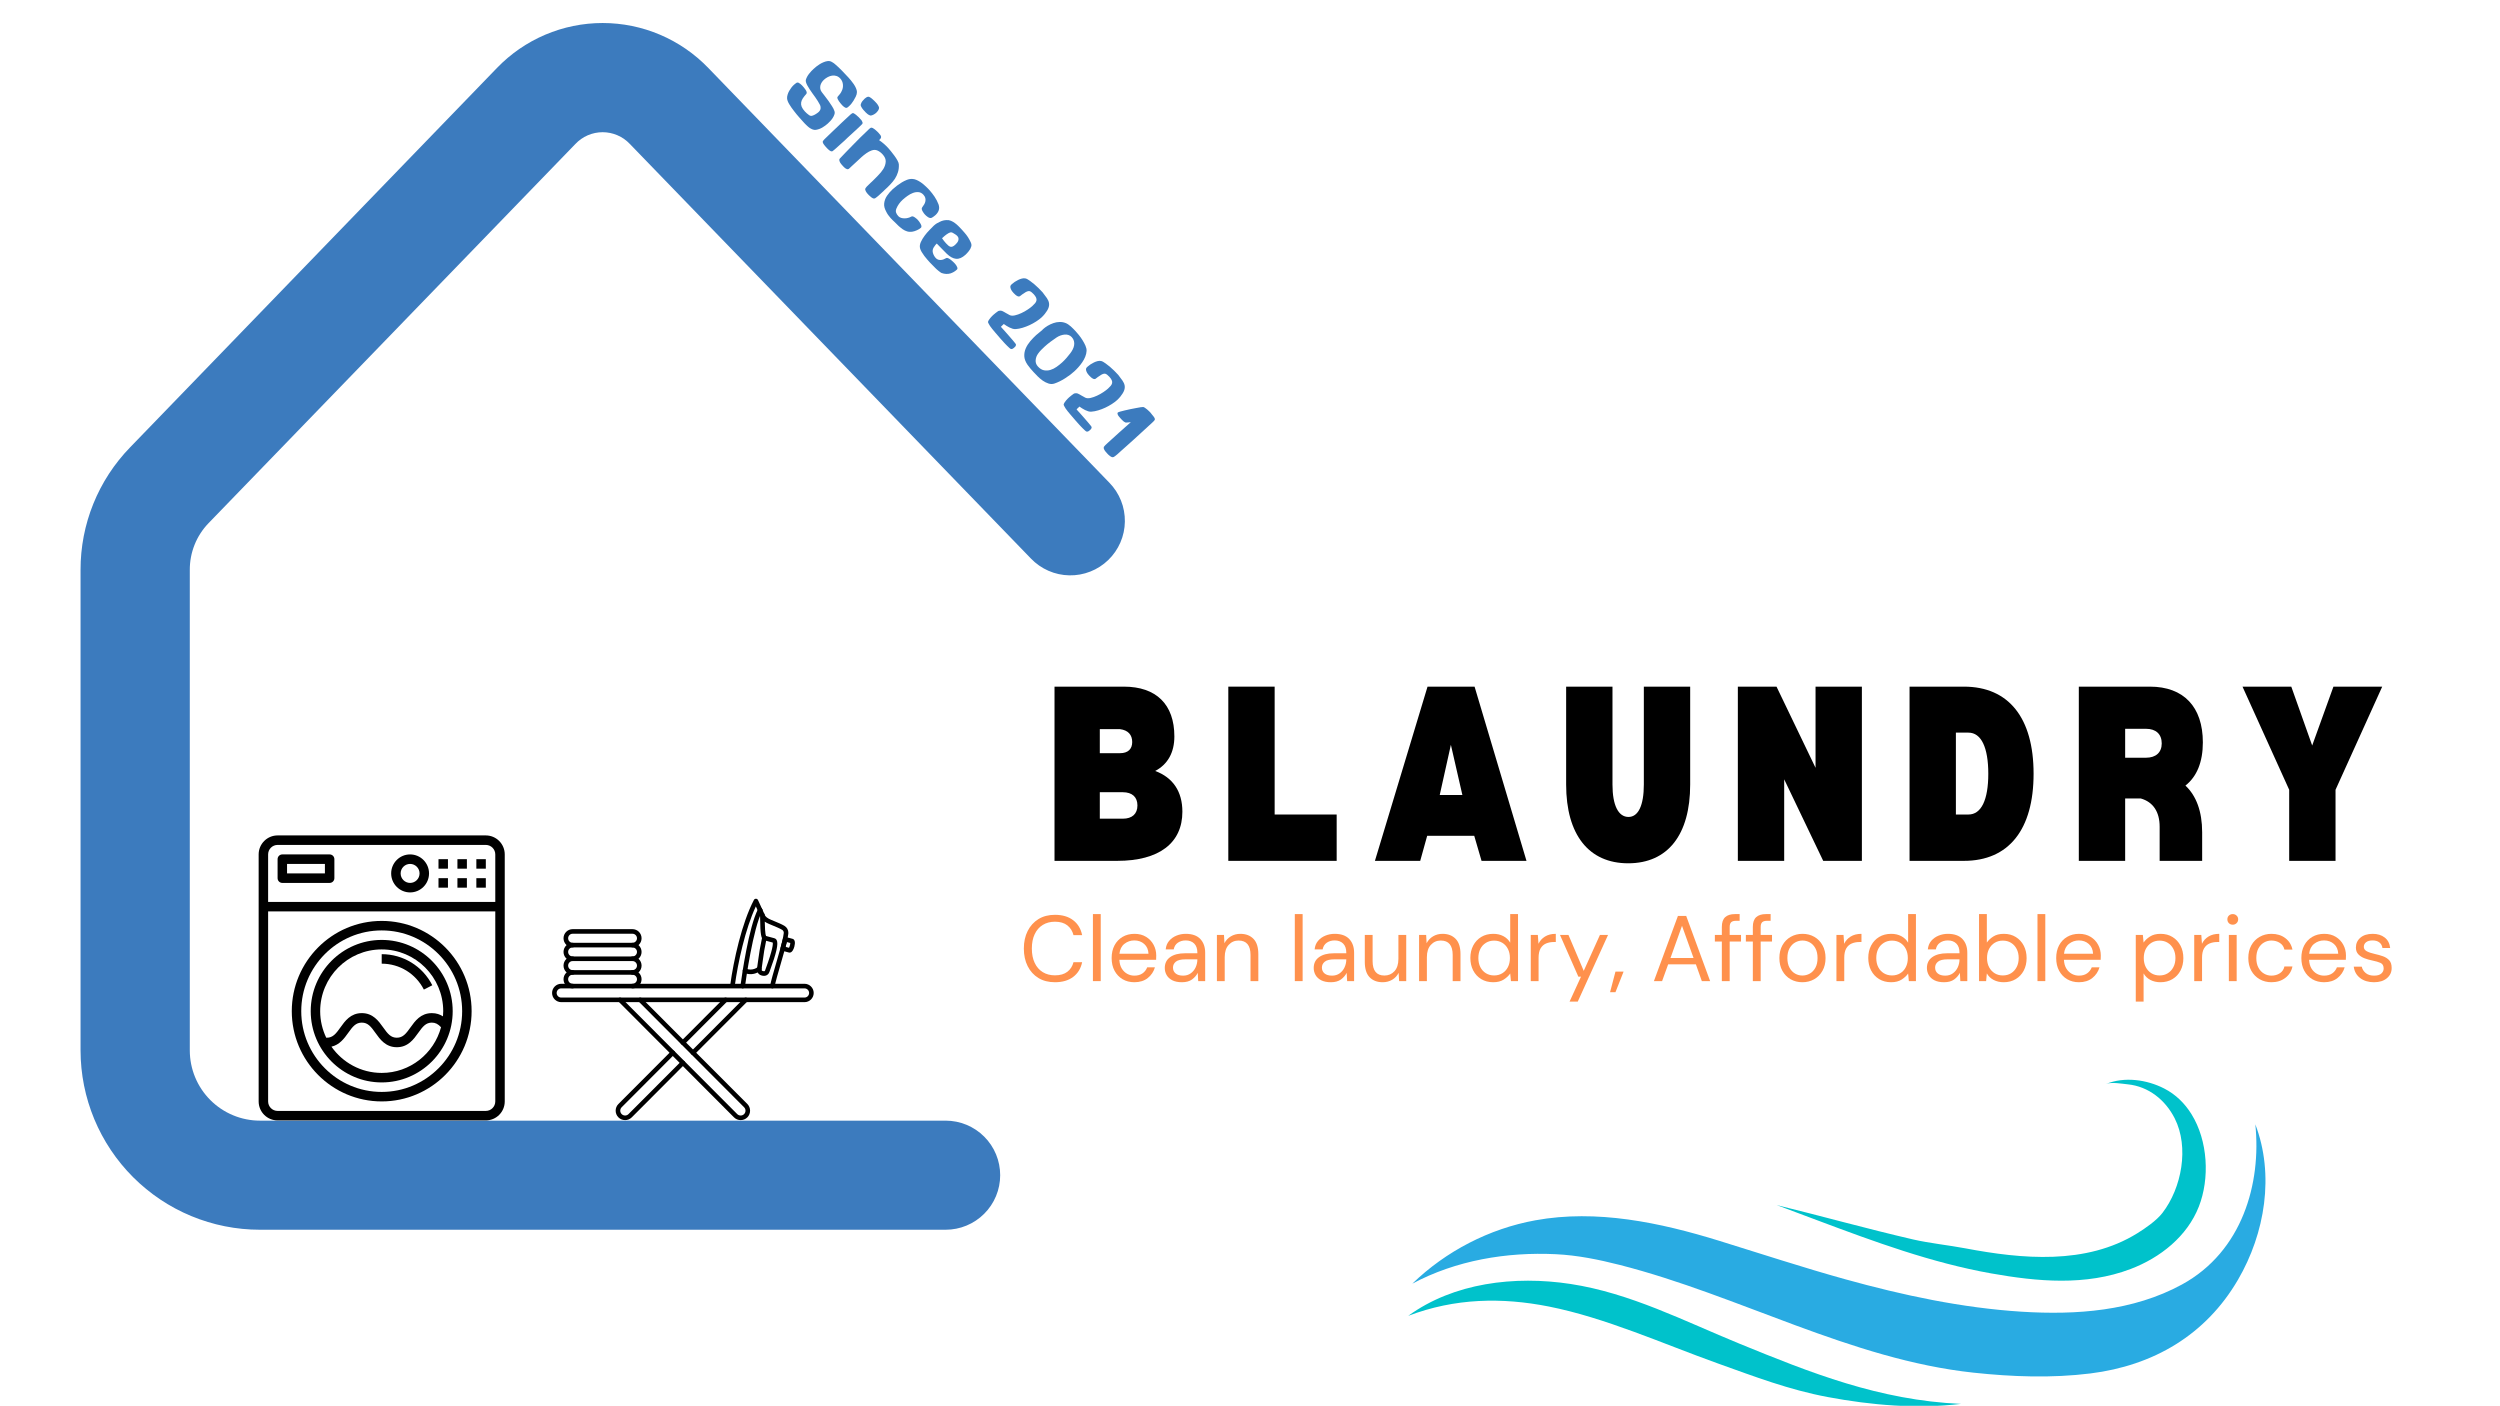 <svg xmlns="http://www.w3.org/2000/svg" xmlns:xlink="http://www.w3.org/1999/xlink" width="1920" zoomAndPan="magnify" viewBox="0 0 1440 810" height="1080" preserveAspectRatio="xMidYMid meet" version="1.0"><defs><g/><clipPath id="c27153fa48"><path d="M 46.031 13.254 L 648 13.254 L 648 708.504 L 46.031 708.504 Z M 46.031 13.254 " clip-rule="nonzero"/></clipPath><clipPath id="0291df535b"><path d="M 148.984 481.156 L 290.734 481.156 L 290.734 645.406 L 148.984 645.406 Z M 148.984 481.156 " clip-rule="nonzero"/></clipPath><clipPath id="dfd05be57d"><path d="M 813.199 647 L 1304.914 647 L 1304.914 793 L 813.199 793 Z M 813.199 647 " clip-rule="nonzero"/></clipPath><clipPath id="31b7039806"><path d="M 811.133 737.664 L 1130 737.664 L 1130 809.723 L 811.133 809.723 Z M 811.133 737.664 " clip-rule="nonzero"/></clipPath><clipPath id="65e707d094"><path d="M 318.016 566 L 468.766 566 L 468.766 578 L 318.016 578 Z M 318.016 566 " clip-rule="nonzero"/></clipPath><clipPath id="3ce48ff42c"><path d="M 354 574 L 431 574 L 431 645.184 L 354 645.184 Z M 354 574 " clip-rule="nonzero"/></clipPath><clipPath id="1a2820f846"><path d="M 355 574 L 433 574 L 433 645.184 L 355 645.184 Z M 355 574 " clip-rule="nonzero"/></clipPath><clipPath id="dcfb1c5ccb"><path d="M 420 517.684 L 440 517.684 L 440 569 L 420 569 Z M 420 517.684 " clip-rule="nonzero"/></clipPath></defs><g clip-path="url(#c27153fa48)"><path fill="#3c7bbe" d="M 544.598 708.328 L 149.629 708.328 C 147.941 708.324 146.254 708.281 144.566 708.199 C 142.879 708.113 141.195 707.988 139.516 707.82 C 137.836 707.652 136.16 707.445 134.488 707.195 C 132.816 706.945 131.156 706.656 129.5 706.324 C 127.844 705.992 126.195 705.621 124.559 705.211 C 122.918 704.797 121.293 704.348 119.676 703.855 C 118.062 703.363 116.457 702.832 114.867 702.262 C 113.277 701.691 111.703 701.082 110.145 700.438 C 108.586 699.789 107.039 699.105 105.516 698.383 C 103.988 697.656 102.48 696.898 100.992 696.102 C 99.504 695.305 98.035 694.473 96.586 693.602 C 95.137 692.734 93.711 691.832 92.309 690.891 C 90.902 689.953 89.523 688.98 88.168 687.973 C 86.809 686.969 85.48 685.93 84.176 684.855 C 82.867 683.785 81.59 682.684 80.34 681.547 C 79.09 680.414 77.863 679.25 76.672 678.055 C 75.477 676.863 74.312 675.637 73.18 674.387 C 72.043 673.137 70.941 671.859 69.871 670.551 C 68.797 669.246 67.758 667.918 66.754 666.559 C 65.746 665.203 64.773 663.824 63.836 662.418 C 62.895 661.016 61.992 659.59 61.125 658.141 C 60.254 656.691 59.422 655.223 58.625 653.734 C 57.828 652.246 57.066 650.738 56.344 649.211 C 55.621 647.688 54.938 646.141 54.289 644.582 C 53.645 643.023 53.035 641.449 52.465 639.859 C 51.895 638.27 51.363 636.664 50.871 635.051 C 50.379 633.434 49.93 631.809 49.516 630.168 C 49.105 628.531 48.734 626.883 48.402 625.227 C 48.07 623.57 47.781 621.91 47.531 620.238 C 47.281 618.566 47.074 616.891 46.906 615.211 C 46.738 613.531 46.613 611.848 46.527 610.16 C 46.445 608.473 46.402 606.785 46.398 605.098 L 46.398 328.223 C 46.391 324.973 46.543 321.727 46.848 318.488 C 47.156 315.246 47.617 312.031 48.234 308.836 C 48.852 305.645 49.625 302.488 50.547 299.367 C 51.469 296.246 52.543 293.18 53.762 290.164 C 54.98 287.148 56.344 284.199 57.848 281.312 C 59.352 278.43 60.992 275.625 62.77 272.898 C 64.547 270.176 66.449 267.539 68.48 265 C 70.512 262.457 72.66 260.02 74.926 257.688 L 286.215 39.18 C 287.199 38.156 288.207 37.16 289.238 36.191 C 290.27 35.219 291.328 34.277 292.406 33.359 C 293.488 32.441 294.59 31.551 295.715 30.688 C 296.84 29.828 297.984 28.992 299.152 28.188 C 300.316 27.383 301.504 26.609 302.711 25.867 C 303.914 25.121 305.137 24.406 306.379 23.723 C 307.621 23.039 308.879 22.387 310.152 21.77 C 311.43 21.148 312.719 20.562 314.02 20.008 C 315.324 19.449 316.641 18.93 317.973 18.441 C 319.301 17.953 320.645 17.496 321.996 17.074 C 323.348 16.652 324.711 16.266 326.086 15.914 C 327.457 15.562 328.836 15.242 330.227 14.961 C 331.613 14.676 333.008 14.43 334.41 14.215 C 335.812 14.004 337.219 13.824 338.625 13.684 C 340.035 13.539 341.449 13.434 342.863 13.363 C 344.281 13.293 345.695 13.254 347.113 13.254 C 348.531 13.254 349.945 13.293 351.363 13.363 C 352.777 13.434 354.191 13.539 355.602 13.684 C 357.012 13.824 358.414 14.004 359.816 14.215 C 361.219 14.43 362.613 14.676 364 14.961 C 365.391 15.242 366.77 15.562 368.141 15.914 C 369.516 16.266 370.879 16.652 372.23 17.074 C 373.582 17.496 374.926 17.953 376.254 18.441 C 377.586 18.93 378.902 19.449 380.207 20.008 C 381.512 20.562 382.801 21.148 384.074 21.77 C 385.348 22.387 386.605 23.039 387.848 23.723 C 389.09 24.406 390.312 25.121 391.52 25.867 C 392.723 26.609 393.91 27.383 395.074 28.188 C 396.242 28.992 397.387 29.828 398.512 30.688 C 399.637 31.551 400.738 32.441 401.82 33.359 C 402.898 34.277 403.957 35.219 404.988 36.191 C 406.02 37.16 407.027 38.156 408.012 39.18 L 638.996 278.047 C 639.715 278.785 640.398 279.555 641.043 280.363 C 641.688 281.168 642.293 282.004 642.855 282.867 C 643.418 283.734 643.934 284.625 644.41 285.543 C 644.883 286.457 645.312 287.395 645.695 288.355 C 646.078 289.312 646.41 290.289 646.699 291.277 C 646.984 292.27 647.219 293.273 647.406 294.289 C 647.594 295.305 647.73 296.324 647.816 297.355 C 647.906 298.383 647.941 299.414 647.926 300.445 C 647.91 301.477 647.844 302.504 647.73 303.531 C 647.613 304.555 647.445 305.574 647.23 306.582 C 647.012 307.59 646.746 308.586 646.434 309.57 C 646.117 310.551 645.758 311.52 645.348 312.465 C 644.938 313.41 644.48 314.336 643.98 315.238 C 643.48 316.141 642.934 317.016 642.348 317.867 C 641.762 318.715 641.133 319.531 640.465 320.32 C 639.797 321.105 639.094 321.859 638.352 322.574 C 637.609 323.293 636.836 323.973 636.023 324.613 C 635.215 325.254 634.379 325.855 633.512 326.41 C 632.641 326.969 631.75 327.484 630.832 327.957 C 629.91 328.426 628.973 328.848 628.012 329.227 C 627.051 329.605 626.074 329.934 625.082 330.215 C 624.09 330.496 623.086 330.73 622.07 330.914 C 621.055 331.094 620.031 331.227 619.004 331.309 C 617.973 331.391 616.945 331.422 615.91 331.402 C 614.879 331.383 613.852 331.312 612.828 331.191 C 611.801 331.07 610.785 330.898 609.777 330.68 C 608.77 330.457 607.773 330.188 606.793 329.867 C 605.812 329.547 604.848 329.18 603.902 328.766 C 602.957 328.352 602.035 327.895 601.137 327.387 C 600.234 326.883 599.363 326.336 598.516 325.742 C 597.672 325.152 596.855 324.523 596.07 323.852 C 595.289 323.18 594.539 322.469 593.824 321.727 L 362.824 82.949 C 362.32 82.414 361.793 81.906 361.238 81.426 C 360.684 80.941 360.105 80.492 359.504 80.07 C 358.906 79.648 358.285 79.258 357.645 78.898 C 357.004 78.539 356.348 78.215 355.672 77.922 C 355 77.629 354.312 77.375 353.613 77.152 C 352.91 76.93 352.203 76.746 351.484 76.598 C 350.766 76.449 350.039 76.336 349.309 76.262 C 348.578 76.188 347.848 76.148 347.113 76.148 C 346.379 76.148 345.648 76.188 344.918 76.262 C 344.188 76.336 343.461 76.449 342.742 76.598 C 342.023 76.746 341.316 76.93 340.613 77.152 C 339.914 77.375 339.227 77.629 338.555 77.922 C 337.879 78.215 337.223 78.539 336.582 78.898 C 335.941 79.258 335.32 79.648 334.723 80.07 C 334.121 80.492 333.543 80.941 332.988 81.426 C 332.434 81.906 331.906 82.414 331.406 82.949 L 120.098 301.367 C 118.371 303.156 116.832 305.094 115.484 307.184 C 114.133 309.27 112.996 311.469 112.074 313.777 C 111.152 316.086 110.457 318.461 109.996 320.902 C 109.531 323.348 109.309 325.809 109.324 328.297 L 109.324 605.098 C 109.324 606.418 109.395 607.738 109.523 609.055 C 109.656 610.371 109.852 611.676 110.109 612.973 C 110.367 614.27 110.691 615.551 111.074 616.816 C 111.461 618.082 111.906 619.324 112.414 620.547 C 112.922 621.77 113.484 622.961 114.109 624.129 C 114.734 625.293 115.414 626.426 116.148 627.527 C 116.883 628.625 117.672 629.688 118.512 630.707 C 119.348 631.73 120.234 632.711 121.172 633.645 C 122.105 634.578 123.086 635.469 124.105 636.305 C 125.129 637.145 126.191 637.934 127.289 638.668 C 128.391 639.402 129.523 640.082 130.688 640.707 C 131.855 641.332 133.047 641.895 134.27 642.402 C 135.492 642.91 136.734 643.355 138 643.742 C 139.266 644.125 140.547 644.449 141.844 644.707 C 143.141 644.965 144.445 645.16 145.762 645.293 C 147.078 645.422 148.395 645.488 149.719 645.492 L 544.688 645.492 C 545.715 645.492 546.742 645.543 547.766 645.645 C 548.789 645.742 549.809 645.895 550.816 646.094 C 551.824 646.297 552.824 646.547 553.809 646.844 C 554.793 647.145 555.762 647.488 556.711 647.883 C 557.66 648.277 558.59 648.715 559.496 649.203 C 560.406 649.688 561.285 650.215 562.141 650.785 C 562.996 651.359 563.824 651.969 564.617 652.625 C 565.414 653.277 566.176 653.965 566.902 654.695 C 567.629 655.422 568.32 656.184 568.973 656.977 C 569.625 657.773 570.238 658.598 570.809 659.453 C 571.383 660.309 571.91 661.191 572.395 662.098 C 572.879 663.008 573.32 663.938 573.715 664.887 C 574.109 665.836 574.453 666.805 574.754 667.789 C 575.051 668.773 575.301 669.77 575.5 670.781 C 575.703 671.789 575.852 672.805 575.953 673.832 C 576.055 674.855 576.105 675.879 576.105 676.91 C 576.105 677.938 576.055 678.965 575.953 679.988 C 575.852 681.012 575.703 682.031 575.5 683.039 C 575.301 684.047 575.051 685.047 574.754 686.031 C 574.453 687.016 574.109 687.98 573.715 688.934 C 573.32 689.883 572.879 690.812 572.395 691.719 C 571.91 692.629 571.383 693.508 570.809 694.363 C 570.238 695.219 569.625 696.047 568.973 696.84 C 568.32 697.637 567.629 698.398 566.902 699.125 C 566.176 699.852 565.414 700.543 564.617 701.195 C 563.824 701.848 562.996 702.461 562.141 703.031 C 561.285 703.605 560.406 704.133 559.496 704.617 C 558.59 705.102 557.66 705.543 556.711 705.938 C 555.758 706.328 554.793 706.676 553.809 706.977 C 552.824 707.273 551.824 707.523 550.816 707.723 C 549.809 707.926 548.789 708.074 547.766 708.176 C 546.742 708.277 545.715 708.328 544.688 708.328 Z M 544.598 708.328 " fill-opacity="1" fill-rule="nonzero"/></g><g fill="#3c7bbe" fill-opacity="1"><g transform="translate(448.713, 55.276)"><g><path d="M 11.328 -7.594 C 11.723 -7.383 12.062 -7.156 12.344 -6.906 C 12.664 -6.664 12.953 -6.406 13.203 -6.125 C 13.453 -5.852 13.641 -5.648 13.766 -5.516 C 13.891 -5.379 14.098 -5.133 14.391 -4.781 C 14.68 -4.438 14.961 -4.062 15.234 -3.656 C 15.566 -3.176 15.781 -2.754 15.875 -2.391 C 16.039 -1.922 16 -1.523 15.75 -1.203 C 14.926 -0.297 14.25 0.555 13.719 1.359 C 13.195 2.172 12.875 2.973 12.75 3.766 C 12.625 4.566 12.727 5.383 13.062 6.219 C 13.395 7.051 14.008 7.957 14.906 8.938 C 15.613 9.707 16.398 10.395 17.266 11 C 17.898 11.488 18.578 11.598 19.297 11.328 C 19.859 11.172 20.484 10.875 21.172 10.438 C 21.859 10.008 22.41 9.609 22.828 9.234 C 23.754 8.379 24.117 7.391 23.922 6.266 C 23.91 5.891 23.754 5.43 23.453 4.891 C 23.148 4.348 22.781 3.703 22.344 2.953 C 21.906 2.242 21.422 1.516 20.891 0.766 C 20.359 0.016 19.816 -0.734 19.266 -1.484 C 18.723 -2.242 18.195 -3.008 17.688 -3.781 C 17.188 -4.551 16.742 -5.281 16.359 -5.969 C 15.984 -6.656 15.711 -7.285 15.547 -7.859 C 15.379 -8.43 15.352 -8.926 15.469 -9.344 C 15.832 -10.531 16.43 -11.656 17.266 -12.719 C 18.109 -13.789 18.969 -14.727 19.844 -15.531 C 20.363 -16.008 20.945 -16.504 21.594 -17.016 C 22.238 -17.523 22.906 -17.988 23.594 -18.406 C 24.289 -18.82 25.016 -19.18 25.766 -19.484 C 26.516 -19.797 27.273 -20 28.047 -20.094 C 28.859 -20.195 29.625 -20.047 30.344 -19.641 C 31.07 -19.242 31.703 -18.812 32.234 -18.344 C 33.598 -17.188 34.922 -15.945 36.203 -14.625 C 37.492 -13.301 38.754 -11.969 39.984 -10.625 C 40.379 -10.188 40.859 -9.633 41.422 -8.969 C 41.984 -8.301 42.52 -7.586 43.031 -6.828 C 43.551 -6.066 43.984 -5.289 44.328 -4.5 C 44.68 -3.707 44.867 -2.969 44.891 -2.281 C 44.879 -1.414 44.648 -0.531 44.203 0.375 C 43.754 1.289 43.328 2.066 42.922 2.703 C 42.555 3.285 42.16 3.848 41.734 4.391 C 41.316 4.93 40.844 5.438 40.312 5.906 C 40.156 6.062 39.984 6.207 39.797 6.344 C 39.617 6.477 39.441 6.609 39.266 6.734 C 39.086 6.828 38.91 6.867 38.734 6.859 C 38.555 6.848 38.391 6.816 38.234 6.766 C 37.898 6.609 37.617 6.438 37.391 6.25 C 37.098 6.051 36.848 5.836 36.641 5.609 C 36.43 5.379 36.266 5.195 36.141 5.062 C 36.004 4.926 35.77 4.656 35.438 4.25 C 35.102 3.852 34.789 3.438 34.5 3 C 34.156 2.508 33.91 2.082 33.766 1.719 C 33.66 1.5 33.602 1.27 33.594 1.031 C 33.582 0.789 33.66 0.57 33.828 0.375 C 34.023 0.094 34.238 -0.164 34.469 -0.406 C 34.695 -0.645 34.926 -0.914 35.156 -1.219 C 35.57 -1.758 35.895 -2.316 36.125 -2.891 C 36.707 -4.016 36.938 -5.242 36.812 -6.578 C 36.695 -7.91 36.191 -9.066 35.297 -10.047 C 34.617 -10.785 33.863 -11.281 33.031 -11.531 C 32.207 -11.781 31.383 -11.844 30.562 -11.719 C 29.738 -11.594 28.914 -11.316 28.094 -10.891 C 27.281 -10.461 26.547 -9.945 25.891 -9.344 C 25.398 -8.895 24.969 -8.379 24.594 -7.797 C 24.227 -7.211 23.973 -6.613 23.828 -6 C 23.691 -5.383 23.676 -4.75 23.781 -4.094 C 23.895 -3.445 24.164 -2.836 24.594 -2.266 C 25.039 -1.68 25.625 -0.926 26.344 0 C 27.07 0.926 27.805 1.906 28.547 2.938 C 29.254 3.945 29.922 4.941 30.547 5.922 C 31.18 6.91 31.625 7.797 31.875 8.578 C 32.145 9.242 32.156 9.938 31.906 10.656 C 31.664 11.383 31.332 12.066 30.906 12.703 C 30.488 13.348 30.016 13.945 29.484 14.5 C 28.961 15.062 28.508 15.516 28.125 15.859 C 27.219 16.691 26.176 17.457 25 18.156 C 23.832 18.852 22.586 19.305 21.266 19.516 C 20.555 19.609 19.867 19.516 19.203 19.234 C 18.547 18.961 17.926 18.613 17.344 18.188 C 17.039 17.969 16.754 17.727 16.484 17.469 C 16.211 17.207 15.941 16.953 15.672 16.703 C 15.422 16.484 15.18 16.25 14.953 16 C 14.723 15.75 14.508 15.52 14.312 15.312 C 13.656 14.594 12.797 13.633 11.734 12.438 C 10.672 11.25 9.633 9.988 8.625 8.656 C 7.602 7.375 6.691 6.066 5.891 4.734 C 5.086 3.398 4.672 2.242 4.641 1.266 C 4.617 0.641 4.723 -0.039 4.953 -0.781 C 5.18 -1.531 5.484 -2.238 5.859 -2.906 C 6.242 -3.582 6.672 -4.227 7.141 -4.844 C 7.617 -5.457 8.082 -5.969 8.531 -6.375 C 8.781 -6.602 9.051 -6.828 9.344 -7.047 C 9.645 -7.273 9.953 -7.488 10.266 -7.688 C 10.453 -7.738 10.629 -7.754 10.797 -7.734 C 10.973 -7.723 11.148 -7.676 11.328 -7.594 Z M 11.328 -7.594 "/></g></g></g><g fill="#3c7bbe" fill-opacity="1"><g transform="translate(471.329, 79.963)"><g><path d="M 29.359 -13.672 C 28.984 -13.836 28.594 -14.086 28.188 -14.422 C 27.812 -14.723 27.477 -15.031 27.188 -15.344 C 26.906 -15.664 26.676 -15.922 26.5 -16.109 C 26.352 -16.273 26.148 -16.492 25.891 -16.766 C 25.641 -17.047 25.406 -17.359 25.188 -17.703 C 24.969 -18.055 24.766 -18.426 24.578 -18.812 C 24.398 -19.207 24.375 -19.582 24.5 -19.938 C 24.688 -20.57 24.977 -21.148 25.375 -21.672 C 25.781 -22.191 26.211 -22.664 26.672 -23.094 C 26.898 -23.289 27.195 -23.52 27.562 -23.781 C 27.926 -24.039 28.305 -24.195 28.703 -24.25 C 29.078 -24.289 29.477 -24.156 29.906 -23.844 C 30.113 -23.738 30.316 -23.602 30.516 -23.438 C 30.723 -23.27 30.941 -23.086 31.172 -22.891 C 31.578 -22.555 31.945 -22.219 32.281 -21.875 C 32.625 -21.531 32.883 -21.258 33.062 -21.062 C 33.207 -20.906 33.398 -20.695 33.641 -20.438 C 33.879 -20.176 34.109 -19.867 34.328 -19.516 C 34.535 -19.191 34.711 -18.848 34.859 -18.484 C 35.016 -18.129 35.047 -17.781 34.953 -17.438 C 34.859 -17 34.66 -16.566 34.359 -16.141 C 34.066 -15.723 33.758 -15.363 33.438 -15.062 C 33.051 -14.707 32.602 -14.379 32.094 -14.078 C 31.582 -13.785 31.062 -13.578 30.531 -13.453 C 30.176 -13.336 29.785 -13.41 29.359 -13.672 Z M 20.125 -14.812 C 20.258 -14.781 20.426 -14.707 20.625 -14.594 C 21.07 -14.344 21.438 -14.094 21.719 -13.844 C 22.07 -13.562 22.391 -13.273 22.672 -12.984 C 22.961 -12.691 23.172 -12.508 23.297 -12.438 L 24.125 -11.531 L 24.578 -11.031 C 24.68 -10.926 24.781 -10.816 24.875 -10.703 C 24.977 -10.598 25.055 -10.461 25.109 -10.297 C 25.273 -10.047 25.406 -9.758 25.5 -9.438 C 25.594 -9.125 25.523 -8.816 25.297 -8.516 C 24.879 -8.035 24.422 -7.582 23.922 -7.156 C 23.43 -6.727 22.969 -6.289 22.531 -5.844 L 16.875 -0.656 L 15.109 1.047 C 14.305 1.785 13.52 2.488 12.75 3.156 C 11.988 3.832 11.211 4.535 10.422 5.266 C 10.035 5.555 9.676 5.867 9.344 6.203 C 9.008 6.535 8.656 6.82 8.281 7.062 C 8.094 7.188 7.895 7.242 7.688 7.234 C 7.488 7.234 7.297 7.18 7.109 7.078 C 6.922 7.004 6.734 6.895 6.547 6.75 C 6.367 6.613 6.195 6.477 6.031 6.344 C 5.676 6.051 5.352 5.75 5.062 5.438 C 4.781 5.125 4.578 4.895 4.453 4.75 C 4.328 4.613 4.145 4.414 3.906 4.156 C 3.664 3.906 3.445 3.617 3.25 3.297 C 3.125 3.117 3.008 2.945 2.906 2.781 C 2.801 2.613 2.719 2.43 2.656 2.234 C 2.594 2.055 2.562 1.875 2.562 1.688 C 2.57 1.5 2.645 1.32 2.781 1.156 C 3.176 0.633 3.617 0.148 4.109 -0.297 C 4.609 -0.742 5.078 -1.195 5.516 -1.656 C 6.441 -2.551 7.367 -3.441 8.297 -4.328 C 9.234 -5.211 10.172 -6.102 11.109 -7 C 12.023 -7.883 12.93 -8.754 13.828 -9.609 C 14.734 -10.461 15.656 -11.316 16.594 -12.172 L 18.031 -13.5 C 18.281 -13.719 18.523 -13.941 18.766 -14.172 C 19.016 -14.398 19.27 -14.578 19.531 -14.703 C 19.633 -14.766 19.734 -14.797 19.828 -14.797 C 19.922 -14.805 20.02 -14.812 20.125 -14.812 Z M 20.125 -14.812 "/></g></g></g><g fill="#3c7bbe" fill-opacity="1"><g transform="translate(480.436, 89.903)"><g><path d="M 3.609 3.938 C 3.484 3.695 3.367 3.477 3.266 3.281 C 3.16 3.082 3.086 2.867 3.047 2.641 C 2.973 2.461 2.953 2.27 2.984 2.062 C 3.023 1.852 3.113 1.66 3.25 1.484 C 4.457 0.172 5.688 -1.117 6.938 -2.391 C 8.195 -3.672 9.457 -4.961 10.719 -6.266 C 12.125 -7.703 13.539 -9.141 14.969 -10.578 C 16.406 -12.023 17.863 -13.426 19.344 -14.781 C 19.477 -14.906 19.609 -15.035 19.734 -15.172 C 19.859 -15.305 19.992 -15.438 20.141 -15.562 C 20.266 -15.688 20.41 -15.812 20.578 -15.938 C 20.742 -16.07 20.906 -16.18 21.062 -16.266 C 21.27 -16.359 21.484 -16.383 21.703 -16.344 C 21.93 -16.301 22.133 -16.234 22.312 -16.141 C 22.664 -15.961 23.078 -15.68 23.547 -15.297 C 23.953 -14.961 24.336 -14.625 24.703 -14.281 C 25.078 -13.938 25.336 -13.68 25.484 -13.516 C 25.984 -12.973 26.363 -12.52 26.625 -12.156 C 26.883 -11.789 27.031 -11.445 27.062 -11.125 C 27.102 -10.801 27.023 -10.484 26.828 -10.172 C 26.629 -9.867 26.328 -9.535 25.922 -9.172 C 26.91 -8.516 27.832 -7.812 28.688 -7.062 C 29.551 -6.312 30.383 -5.5 31.188 -4.625 C 31.539 -4.238 32.047 -3.645 32.703 -2.844 C 33.367 -2.039 34.039 -1.172 34.719 -0.234 C 35.406 0.691 36 1.609 36.5 2.516 C 37 3.43 37.266 4.176 37.297 4.75 C 37.379 6.438 37.207 7.953 36.781 9.297 C 36.363 10.648 35.781 11.91 35.031 13.078 C 34.633 13.691 34.207 14.258 33.75 14.781 C 33.301 15.301 32.828 15.836 32.328 16.391 C 31.859 16.93 31.348 17.453 30.797 17.953 C 30.254 18.461 29.707 18.969 29.156 19.469 C 28.906 19.738 28.648 19.992 28.391 20.234 C 28.129 20.473 27.848 20.727 27.547 21 L 25.625 22.766 C 25.312 23.047 24.977 23.32 24.625 23.594 C 24.281 23.863 23.93 24.113 23.578 24.344 C 23.367 24.438 23.156 24.477 22.938 24.469 C 22.727 24.457 22.539 24.406 22.375 24.312 C 21.938 24.113 21.535 23.848 21.172 23.516 C 20.797 23.211 20.441 22.898 20.109 22.578 C 19.785 22.254 19.562 22.02 19.438 21.875 C 19.301 21.738 19.129 21.539 18.922 21.281 C 18.711 21.02 18.523 20.738 18.359 20.438 C 18.18 20.145 18.047 19.828 17.953 19.484 C 17.859 19.141 17.914 18.797 18.125 18.453 C 18.289 18.191 18.535 17.883 18.859 17.531 C 19.191 17.188 19.551 16.836 19.938 16.484 C 20.301 16.109 20.66 15.754 21.016 15.422 C 21.379 15.098 21.664 14.836 21.875 14.641 C 22.363 14.141 22.895 13.613 23.469 13.062 C 24.051 12.508 24.633 11.914 25.219 11.281 C 26.508 10 27.566 8.703 28.391 7.391 C 29.223 5.984 29.672 4.578 29.734 3.172 C 29.805 1.773 29.203 0.379 27.922 -1.016 C 27.016 -2.004 26.035 -2.734 24.984 -3.203 C 23.93 -3.672 22.805 -3.68 21.609 -3.234 C 20.641 -2.91 19.617 -2.367 18.547 -1.609 C 17.484 -0.848 16.582 -0.129 15.844 0.547 C 14.832 1.473 13.832 2.398 12.844 3.328 C 11.852 4.254 10.848 5.18 9.828 6.109 C 9.609 6.305 9.379 6.523 9.141 6.766 C 8.91 7.016 8.676 7.223 8.438 7.391 C 8.082 7.617 7.723 7.656 7.359 7.5 C 6.992 7.344 6.672 7.172 6.391 6.984 C 6.117 6.785 5.863 6.555 5.625 6.297 C 5.383 6.035 5.203 5.844 5.078 5.719 C 4.922 5.539 4.691 5.289 4.391 4.969 C 4.098 4.645 3.836 4.301 3.609 3.938 Z M 3.609 3.938 "/></g></g></g><g fill="#3c7bbe" fill-opacity="1"><g transform="translate(504.783, 116.479)"><g><path d="M 22.281 8.828 C 22.645 9.047 22.973 9.301 23.266 9.594 C 23.555 9.883 23.789 10.125 23.969 10.312 C 24.145 10.5 24.367 10.77 24.641 11.125 C 24.91 11.477 25.156 11.859 25.375 12.266 C 25.5 12.504 25.613 12.727 25.719 12.938 C 25.832 13.145 25.906 13.352 25.938 13.562 C 25.988 13.77 25.992 13.973 25.953 14.172 C 25.922 14.379 25.812 14.57 25.625 14.75 C 25.07 15.258 24.316 15.723 23.359 16.141 C 22.41 16.566 21.566 16.836 20.828 16.953 C 19.691 17.141 18.664 17.094 17.75 16.812 C 16.844 16.539 15.988 16.129 15.188 15.578 C 14.77 15.285 14.375 14.984 14 14.672 C 13.633 14.359 13.25 14.035 12.844 13.703 L 10.703 11.578 C 10.297 11.203 9.867 10.801 9.422 10.375 C 8.984 9.945 8.566 9.516 8.172 9.078 C 7.109 7.922 6.254 6.66 5.609 5.297 C 5.234 4.617 4.93 3.879 4.703 3.078 C 4.484 2.285 4.414 1.492 4.5 0.703 C 4.676 -0.922 5.238 -2.422 6.188 -3.797 C 7.145 -5.172 8.188 -6.375 9.312 -7.406 C 10.977 -8.938 12.785 -10.289 14.734 -11.469 C 15.547 -11.957 16.473 -12.414 17.516 -12.844 C 18.555 -13.27 19.609 -13.457 20.672 -13.406 C 21.422 -13.395 22.191 -13.223 22.984 -12.891 C 23.773 -12.555 24.531 -12.156 25.25 -11.688 C 25.977 -11.227 26.664 -10.711 27.312 -10.141 C 27.969 -9.566 28.547 -9.035 29.047 -8.547 C 29.328 -8.297 29.586 -8.039 29.828 -7.781 C 30.066 -7.52 30.297 -7.27 30.516 -7.031 C 31.617 -5.82 32.625 -4.535 33.531 -3.172 C 34.445 -1.816 35.203 -0.359 35.797 1.203 C 36.234 2.461 36.285 3.594 35.953 4.594 C 35.629 5.602 35 6.539 34.062 7.406 C 33.457 7.945 32.781 8.441 32.031 8.891 C 31.625 9.117 31.219 9.176 30.812 9.062 C 30.414 8.957 30.039 8.789 29.688 8.562 C 29.32 8.32 28.992 8.07 28.703 7.812 C 28.422 7.562 28.176 7.32 27.969 7.094 C 27.82 6.938 27.613 6.688 27.344 6.344 C 27.082 6.008 26.852 5.648 26.656 5.266 C 26.438 4.91 26.273 4.516 26.172 4.078 C 26.066 3.641 26.148 3.254 26.422 2.922 C 26.848 2.367 27.234 1.797 27.578 1.203 C 27.922 0.617 28.145 0.016 28.25 -0.609 C 28.363 -1.242 28.344 -1.863 28.188 -2.469 C 28.031 -3.082 27.676 -3.691 27.125 -4.297 C 26.281 -5.223 25.32 -5.727 24.25 -5.812 C 23.188 -5.906 22.113 -5.742 21.031 -5.328 C 19.957 -4.922 18.91 -4.348 17.891 -3.609 C 16.867 -2.879 15.973 -2.164 15.203 -1.469 C 13.555 0.039 12.344 1.734 11.562 3.609 C 11.207 4.453 11.133 5.223 11.344 5.922 C 11.562 6.617 11.988 7.312 12.625 8 C 13.051 8.469 13.582 8.801 14.219 9 C 14.863 9.195 15.523 9.297 16.203 9.297 C 16.879 9.305 17.562 9.219 18.25 9.031 C 18.945 8.852 19.535 8.617 20.016 8.328 C 20.367 8.098 20.754 8.062 21.172 8.219 C 21.586 8.375 21.957 8.578 22.281 8.828 Z M 22.281 8.828 "/></g></g></g><g fill="#3c7bbe" fill-opacity="1"><g transform="translate(525.405, 138.988)"><g><path d="M 14.172 1.297 C 14.035 1.41 13.895 1.551 13.75 1.719 C 13.602 1.883 13.457 2.055 13.312 2.234 C 12.945 2.66 12.641 3.098 12.391 3.547 C 11.797 4.535 11.648 5.582 11.953 6.688 C 12.266 7.789 12.805 8.77 13.578 9.625 C 13.984 10.062 14.43 10.367 14.922 10.547 C 15.41 10.723 15.914 10.797 16.438 10.766 C 16.969 10.742 17.492 10.633 18.016 10.438 C 18.535 10.238 19.031 10.004 19.5 9.734 C 19.727 9.609 19.961 9.562 20.203 9.594 C 20.441 9.625 20.648 9.688 20.828 9.781 C 21.066 9.863 21.289 9.984 21.5 10.141 C 21.719 10.305 21.957 10.473 22.219 10.641 C 22.676 10.973 23.102 11.332 23.5 11.719 C 23.906 12.113 24.188 12.391 24.344 12.547 C 24.469 12.68 24.648 12.891 24.891 13.172 C 25.129 13.461 25.344 13.766 25.531 14.078 C 25.75 14.441 25.914 14.797 26.031 15.141 C 26.164 15.555 26.113 15.906 25.875 16.188 L 25.469 16.562 C 24.531 17.414 23.379 18.066 22.016 18.516 C 20.422 18.961 18.766 18.891 17.047 18.297 C 16.773 18.203 16.469 18.02 16.125 17.75 C 15.781 17.488 15.445 17.234 15.125 16.984 C 14.758 16.711 14.422 16.426 14.109 16.125 C 13.805 15.82 13.555 15.582 13.359 15.406 C 12.305 14.414 11.289 13.383 10.312 12.312 C 9.906 11.875 9.398 11.312 8.797 10.625 C 8.191 9.945 7.598 9.223 7.016 8.453 C 6.441 7.68 5.922 6.906 5.453 6.125 C 4.992 5.344 4.688 4.617 4.531 3.953 C 4.281 2.859 4.438 1.68 5 0.422 C 5.57 -0.828 6.301 -2.047 7.188 -3.234 C 8.082 -4.43 9.023 -5.531 10.016 -6.531 C 11.016 -7.539 11.816 -8.352 12.422 -8.969 L 12.625 -9.141 C 13.125 -9.598 13.656 -10 14.219 -10.344 C 14.781 -10.688 15.367 -10.988 15.984 -11.25 C 16.578 -11.551 17.195 -11.785 17.844 -11.953 C 18.5 -12.117 19.172 -12.207 19.859 -12.219 C 20.703 -12.289 21.531 -12.156 22.344 -11.812 C 23.156 -11.469 23.914 -11.031 24.625 -10.5 C 25.344 -9.977 26.016 -9.398 26.641 -8.766 C 27.273 -8.129 27.844 -7.539 28.344 -7 C 28.77 -6.531 29.348 -5.883 30.078 -5.062 C 30.805 -4.25 31.492 -3.352 32.141 -2.375 C 32.742 -1.426 33.27 -0.457 33.719 0.531 C 34.176 1.52 34.273 2.363 34.016 3.062 C 33.773 3.945 33.316 4.805 32.641 5.641 C 31.973 6.484 31.328 7.191 30.703 7.766 C 28.828 9.473 27.02 10.242 25.281 10.078 C 23.539 9.91 21.75 8.93 19.906 7.141 C 18.926 6.172 17.961 5.195 17.016 4.219 C 16.078 3.25 15.129 2.273 14.172 1.297 Z M 17.203 -1.766 C 17.566 -1.254 17.926 -0.758 18.281 -0.281 C 18.633 0.188 19.031 0.656 19.469 1.125 C 19.969 1.664 20.426 2.113 20.844 2.469 C 21.27 2.82 21.676 3.047 22.062 3.141 C 22.457 3.234 22.875 3.191 23.312 3.016 C 23.758 2.836 24.254 2.5 24.797 2 C 25.18 1.645 25.531 1.27 25.844 0.875 C 26.164 0.477 26.398 0.062 26.547 -0.375 C 26.703 -0.812 26.75 -1.254 26.688 -1.703 C 26.633 -2.16 26.422 -2.594 26.047 -3 C 25.641 -3.438 25.219 -3.781 24.781 -4.031 C 24.352 -4.344 23.875 -4.633 23.344 -4.906 C 22.812 -5.176 22.332 -5.242 21.906 -5.109 C 21.594 -5.023 21.242 -4.867 20.859 -4.641 C 20.484 -4.422 20.098 -4.172 19.703 -3.891 C 19.316 -3.609 18.945 -3.316 18.594 -3.016 C 18.238 -2.711 17.926 -2.43 17.656 -2.172 Z M 17.203 -1.766 "/></g></g></g><g fill="#3c7bbe" fill-opacity="1"><g transform="translate(546.629, 162.155)"><g/></g></g><g fill="#3c7bbe" fill-opacity="1"><g transform="translate(563.111, 180.146)"><g><path d="M 12.281 -1.125 C 12.438 -1.164 12.566 -1.18 12.672 -1.172 C 13.098 -1.266 13.57 -1.223 14.094 -1.047 C 14.5 -0.859 14.879 -0.664 15.234 -0.469 C 15.586 -0.27 15.953 -0.055 16.328 0.172 C 16.703 0.359 17.062 0.555 17.406 0.766 C 17.758 0.984 18.113 1.18 18.469 1.359 C 19.27 1.734 20.273 1.781 21.484 1.5 C 22.691 1.227 23.938 0.789 25.219 0.188 C 26.508 -0.406 27.723 -1.086 28.859 -1.859 C 30.004 -2.629 30.875 -3.285 31.469 -3.828 C 32.133 -4.43 32.676 -4.984 33.094 -5.484 C 33.508 -5.984 33.773 -6.5 33.891 -7.031 C 34.004 -7.57 33.93 -8.133 33.672 -8.719 C 33.422 -9.301 32.973 -9.945 32.328 -10.656 C 31.441 -11.613 30.691 -12.195 30.078 -12.406 C 29.461 -12.613 28.629 -12.414 27.578 -11.812 C 27.223 -11.582 26.875 -11.348 26.531 -11.109 C 26.195 -10.879 25.852 -10.656 25.5 -10.438 C 25.414 -10.363 25.328 -10.281 25.234 -10.188 C 25.141 -10.102 25.02 -10.023 24.875 -9.953 C 24.738 -9.828 24.617 -9.723 24.516 -9.641 C 24.41 -9.566 24.289 -9.5 24.156 -9.438 C 23.969 -9.363 23.785 -9.336 23.609 -9.359 C 23.441 -9.379 23.285 -9.414 23.141 -9.469 C 22.711 -9.645 22.273 -9.922 21.828 -10.297 C 21.391 -10.672 21.02 -11.023 20.719 -11.359 C 20.52 -11.566 20.27 -11.863 19.969 -12.25 C 19.664 -12.633 19.414 -13.047 19.219 -13.484 C 19.02 -13.93 18.895 -14.359 18.844 -14.766 C 18.801 -15.18 18.891 -15.539 19.109 -15.844 C 19.223 -16 19.328 -16.117 19.422 -16.203 C 19.523 -16.297 19.641 -16.406 19.766 -16.531 C 20.234 -16.957 20.781 -17.379 21.406 -17.797 C 22.031 -18.211 22.691 -18.586 23.391 -18.922 C 24.086 -19.266 24.797 -19.523 25.516 -19.703 C 26.234 -19.879 26.906 -19.906 27.531 -19.781 C 27.895 -19.707 28.312 -19.535 28.781 -19.266 C 29.25 -18.992 29.719 -18.688 30.188 -18.344 C 30.645 -18.02 31.086 -17.676 31.516 -17.312 C 31.953 -16.945 32.297 -16.68 32.547 -16.516 C 33.43 -15.766 34.27 -15 35.062 -14.219 C 35.852 -13.438 36.641 -12.617 37.422 -11.766 C 38.391 -10.535 39.203 -9.441 39.859 -8.484 C 40.523 -7.523 40.941 -6.582 41.109 -5.656 C 41.273 -4.727 41.172 -3.766 40.797 -2.766 C 40.43 -1.766 39.723 -0.609 38.672 0.703 C 38.398 1.035 38.113 1.363 37.812 1.688 C 37.52 2.02 37.195 2.348 36.844 2.672 C 35.938 3.492 34.883 4.285 33.688 5.047 C 32.488 5.816 31.227 6.508 29.906 7.125 C 28.582 7.738 27.238 8.25 25.875 8.656 C 24.52 9.07 23.223 9.32 21.984 9.406 C 21.379 9.457 20.766 9.391 20.141 9.203 C 19.523 9.016 18.91 8.77 18.297 8.469 C 17.68 8.164 17.102 7.836 16.562 7.484 C 16.02 7.129 15.52 6.789 15.062 6.469 C 14.875 6.633 14.75 6.766 14.688 6.859 L 13.828 7.656 C 13.742 7.789 13.609 7.945 13.422 8.125 C 13.609 8.344 13.953 8.723 14.453 9.266 C 14.961 9.816 15.52 10.438 16.125 11.125 C 16.738 11.82 17.391 12.562 18.078 13.344 C 18.773 14.125 19.406 14.852 19.969 15.531 C 20.531 16.207 21.008 16.785 21.406 17.266 C 21.812 17.754 22.023 18.066 22.047 18.203 C 22.109 18.391 22.109 18.57 22.047 18.75 C 21.992 18.926 21.922 19.109 21.828 19.297 C 21.766 19.398 21.672 19.508 21.547 19.625 C 21.43 19.738 21.348 19.816 21.297 19.859 C 21.18 19.961 21.051 20.082 20.906 20.219 C 20.758 20.352 20.582 20.484 20.375 20.609 C 20.301 20.641 20.211 20.691 20.109 20.766 C 20.004 20.836 19.898 20.867 19.797 20.859 C 19.473 20.941 19.234 20.93 19.078 20.828 C 18.848 20.742 18.547 20.52 18.172 20.156 C 17.797 19.801 17.406 19.43 17 19.047 C 16.594 18.66 16.207 18.266 15.844 17.859 C 15.477 17.461 15.195 17.16 15 16.953 C 14.645 16.566 13.977 15.82 13 14.719 C 12.031 13.625 11.02 12.445 9.969 11.188 C 9.406 10.539 8.879 9.91 8.391 9.297 C 7.91 8.68 7.488 8.117 7.125 7.609 C 6.75 6.992 6.477 6.531 6.312 6.219 C 6.25 6.039 6.164 5.859 6.062 5.672 C 5.969 5.484 5.953 5.312 6.016 5.156 C 6.109 4.82 6.281 4.461 6.531 4.078 C 6.781 3.691 7.055 3.32 7.359 2.969 C 7.672 2.613 7.977 2.273 8.281 1.953 C 8.594 1.641 8.848 1.395 9.047 1.219 C 9.484 0.82 9.938 0.445 10.406 0.094 C 10.875 -0.25 11.332 -0.586 11.781 -0.922 Z M 12.281 -1.125 "/></g></g></g><g fill="#3c7bbe" fill-opacity="1"><g transform="translate(584.071, 203.025)"><g><path d="M 7.781 7.078 C 6.613 5.367 5.992 3.723 5.922 2.141 C 5.859 0.555 6.145 -0.957 6.781 -2.406 C 7.414 -3.852 8.281 -5.219 9.375 -6.5 C 10.469 -7.781 11.586 -8.945 12.734 -10 C 13.285 -10.5 13.859 -10.973 14.453 -11.422 C 15.055 -11.867 15.633 -12.344 16.188 -12.844 L 16.312 -12.953 L 16.547 -13.266 C 17.367 -14.023 18.305 -14.723 19.359 -15.359 C 20.422 -15.992 21.523 -16.508 22.672 -16.906 C 23.816 -17.312 24.988 -17.531 26.188 -17.562 C 27.383 -17.602 28.523 -17.414 29.609 -17 C 30.117 -16.82 30.645 -16.551 31.188 -16.188 C 31.727 -15.82 32.25 -15.414 32.75 -14.969 C 33.258 -14.52 33.738 -14.062 34.188 -13.594 C 34.645 -13.133 35.051 -12.711 35.406 -12.328 C 35.957 -11.734 36.609 -10.973 37.359 -10.047 C 38.109 -9.117 38.812 -8.125 39.469 -7.062 C 40.133 -6.008 40.703 -4.941 41.172 -3.859 C 41.641 -2.773 41.848 -1.785 41.797 -0.891 C 41.742 0.211 41.488 1.32 41.031 2.438 C 40.582 3.562 40.004 4.633 39.297 5.656 C 38.598 6.688 37.844 7.648 37.031 8.547 C 36.219 9.453 35.441 10.238 34.703 10.906 C 33.16 12.312 31.367 13.656 29.328 14.938 C 27.297 16.227 25.281 17.211 23.281 17.891 C 22.156 18.266 21.016 18.258 19.859 17.875 C 18.703 17.5 17.594 16.941 16.531 16.203 C 15.477 15.461 14.492 14.629 13.578 13.703 C 12.66 12.785 11.891 11.984 11.266 11.297 C 10.66 10.641 10.062 9.961 9.469 9.266 C 8.883 8.566 8.32 7.836 7.781 7.078 Z M 13.766 8.078 C 14.867 9.285 16.031 10.008 17.25 10.25 C 18.477 10.488 19.707 10.426 20.938 10.062 C 22.164 9.695 23.352 9.109 24.5 8.297 C 25.645 7.492 26.711 6.645 27.703 5.75 C 28.578 4.945 29.406 4.098 30.188 3.203 C 30.977 2.305 31.727 1.383 32.438 0.438 C 32.969 -0.25 33.43 -0.988 33.828 -1.781 C 34.234 -2.582 34.5 -3.379 34.625 -4.172 C 34.758 -4.973 34.727 -5.77 34.531 -6.562 C 34.332 -7.363 33.906 -8.125 33.25 -8.844 C 32.695 -9.445 32.047 -9.863 31.297 -10.094 C 30.555 -10.32 29.797 -10.391 29.016 -10.297 C 28.234 -10.211 27.445 -10.023 26.656 -9.734 C 25.875 -9.441 25.16 -9.078 24.516 -8.641 C 23.316 -7.848 22.129 -7.008 20.953 -6.125 C 19.773 -5.238 18.648 -4.305 17.578 -3.328 C 16.891 -2.691 16.234 -2.055 15.609 -1.422 C 14.992 -0.785 14.422 -0.098 13.891 0.641 C 13.055 1.766 12.582 3.02 12.469 4.406 C 12.352 5.789 12.785 7.016 13.766 8.078 Z M 13.766 8.078 "/></g></g></g><g fill="#3c7bbe" fill-opacity="1"><g transform="translate(606.688, 227.711)"><g><path d="M 12.281 -1.125 C 12.438 -1.164 12.566 -1.18 12.672 -1.172 C 13.098 -1.266 13.57 -1.223 14.094 -1.047 C 14.5 -0.859 14.879 -0.664 15.234 -0.469 C 15.586 -0.27 15.953 -0.055 16.328 0.172 C 16.703 0.359 17.062 0.555 17.406 0.766 C 17.758 0.984 18.113 1.18 18.469 1.359 C 19.27 1.734 20.273 1.781 21.484 1.5 C 22.691 1.227 23.938 0.789 25.219 0.188 C 26.508 -0.406 27.723 -1.086 28.859 -1.859 C 30.004 -2.629 30.875 -3.285 31.469 -3.828 C 32.133 -4.43 32.676 -4.984 33.094 -5.484 C 33.508 -5.984 33.773 -6.5 33.891 -7.031 C 34.004 -7.57 33.93 -8.133 33.672 -8.719 C 33.422 -9.301 32.973 -9.945 32.328 -10.656 C 31.441 -11.613 30.691 -12.195 30.078 -12.406 C 29.461 -12.613 28.629 -12.414 27.578 -11.812 C 27.223 -11.582 26.875 -11.348 26.531 -11.109 C 26.195 -10.879 25.852 -10.656 25.5 -10.438 C 25.414 -10.363 25.328 -10.281 25.234 -10.188 C 25.141 -10.102 25.02 -10.023 24.875 -9.953 C 24.738 -9.828 24.617 -9.723 24.516 -9.641 C 24.41 -9.566 24.289 -9.5 24.156 -9.438 C 23.969 -9.363 23.785 -9.336 23.609 -9.359 C 23.441 -9.379 23.285 -9.414 23.141 -9.469 C 22.711 -9.645 22.273 -9.922 21.828 -10.297 C 21.391 -10.672 21.02 -11.023 20.719 -11.359 C 20.52 -11.566 20.27 -11.863 19.969 -12.25 C 19.664 -12.633 19.414 -13.047 19.219 -13.484 C 19.02 -13.93 18.895 -14.359 18.844 -14.766 C 18.801 -15.18 18.891 -15.539 19.109 -15.844 C 19.223 -16 19.328 -16.117 19.422 -16.203 C 19.523 -16.297 19.641 -16.406 19.766 -16.531 C 20.234 -16.957 20.781 -17.379 21.406 -17.797 C 22.031 -18.211 22.691 -18.586 23.391 -18.922 C 24.086 -19.266 24.797 -19.523 25.516 -19.703 C 26.234 -19.879 26.906 -19.906 27.531 -19.781 C 27.895 -19.707 28.312 -19.535 28.781 -19.266 C 29.25 -18.992 29.719 -18.688 30.188 -18.344 C 30.645 -18.02 31.086 -17.676 31.516 -17.312 C 31.953 -16.945 32.297 -16.68 32.547 -16.516 C 33.43 -15.766 34.27 -15 35.062 -14.219 C 35.852 -13.438 36.641 -12.617 37.422 -11.766 C 38.391 -10.535 39.203 -9.441 39.859 -8.484 C 40.523 -7.523 40.941 -6.582 41.109 -5.656 C 41.273 -4.727 41.172 -3.766 40.797 -2.766 C 40.43 -1.766 39.723 -0.609 38.672 0.703 C 38.398 1.035 38.113 1.363 37.812 1.688 C 37.52 2.02 37.195 2.348 36.844 2.672 C 35.938 3.492 34.883 4.285 33.688 5.047 C 32.488 5.816 31.227 6.508 29.906 7.125 C 28.582 7.738 27.238 8.25 25.875 8.656 C 24.52 9.07 23.223 9.32 21.984 9.406 C 21.379 9.457 20.766 9.391 20.141 9.203 C 19.523 9.016 18.91 8.77 18.297 8.469 C 17.68 8.164 17.102 7.836 16.562 7.484 C 16.02 7.129 15.52 6.789 15.062 6.469 C 14.875 6.633 14.75 6.766 14.688 6.859 L 13.828 7.656 C 13.742 7.789 13.609 7.945 13.422 8.125 C 13.609 8.344 13.953 8.723 14.453 9.266 C 14.961 9.816 15.52 10.438 16.125 11.125 C 16.738 11.82 17.391 12.562 18.078 13.344 C 18.773 14.125 19.406 14.852 19.969 15.531 C 20.531 16.207 21.008 16.785 21.406 17.266 C 21.812 17.754 22.023 18.066 22.047 18.203 C 22.109 18.391 22.109 18.57 22.047 18.75 C 21.992 18.926 21.922 19.109 21.828 19.297 C 21.766 19.398 21.672 19.508 21.547 19.625 C 21.43 19.738 21.348 19.816 21.297 19.859 C 21.18 19.961 21.051 20.082 20.906 20.219 C 20.758 20.352 20.582 20.484 20.375 20.609 C 20.301 20.641 20.211 20.691 20.109 20.766 C 20.004 20.836 19.898 20.867 19.797 20.859 C 19.473 20.941 19.234 20.93 19.078 20.828 C 18.848 20.742 18.547 20.52 18.172 20.156 C 17.797 19.801 17.406 19.43 17 19.047 C 16.594 18.66 16.207 18.266 15.844 17.859 C 15.477 17.461 15.195 17.16 15 16.953 C 14.645 16.566 13.977 15.82 13 14.719 C 12.031 13.625 11.02 12.445 9.969 11.188 C 9.406 10.539 8.879 9.91 8.391 9.297 C 7.91 8.68 7.488 8.117 7.125 7.609 C 6.75 6.992 6.477 6.531 6.312 6.219 C 6.25 6.039 6.164 5.859 6.062 5.672 C 5.969 5.484 5.953 5.312 6.016 5.156 C 6.109 4.82 6.281 4.461 6.531 4.078 C 6.781 3.691 7.055 3.32 7.359 2.969 C 7.672 2.613 7.977 2.273 8.281 1.953 C 8.594 1.641 8.848 1.395 9.047 1.219 C 9.484 0.82 9.938 0.445 10.406 0.094 C 10.875 -0.25 11.332 -0.586 11.781 -0.922 Z M 12.281 -1.125 "/></g></g></g><g fill="#3c7bbe" fill-opacity="1"><g transform="translate(627.648, 250.59)"><g><path d="M 8.188 6.781 C 8.281 6.602 8.539 6.301 8.969 5.875 C 9.406 5.445 9.883 4.992 10.406 4.516 C 14.812 0.473 19.25 -3.508 23.719 -7.438 L 22.953 -7.344 C 22.586 -7.312 22.219 -7.281 21.844 -7.25 C 21.469 -7.219 21.113 -7.191 20.781 -7.172 C 20.52 -7.242 20.238 -7.383 19.938 -7.594 C 19.758 -7.676 19.602 -7.785 19.469 -7.922 C 19.344 -8.066 19.191 -8.207 19.016 -8.344 C 18.711 -8.625 18.445 -8.883 18.219 -9.125 C 18 -9.375 17.82 -9.57 17.688 -9.719 C 17.469 -9.957 17.164 -10.312 16.781 -10.781 C 16.395 -11.258 16.164 -11.68 16.094 -12.047 C 16.051 -12.191 16.023 -12.348 16.016 -12.516 C 16.016 -12.691 16.098 -12.852 16.266 -13 C 16.398 -13.133 16.82 -13.301 17.531 -13.5 C 18.25 -13.707 19.113 -13.93 20.125 -14.172 C 21.145 -14.422 22.238 -14.664 23.406 -14.906 C 24.57 -15.145 25.672 -15.359 26.703 -15.547 C 27.734 -15.742 28.633 -15.906 29.406 -16.031 C 30.176 -16.156 30.656 -16.195 30.844 -16.156 C 31.125 -16.113 31.473 -15.945 31.891 -15.656 C 32.316 -15.363 32.719 -15.062 33.094 -14.75 C 33.5 -14.414 33.879 -14.07 34.234 -13.719 C 34.586 -13.363 34.852 -13.094 35.031 -12.906 C 35.207 -12.719 35.363 -12.52 35.5 -12.312 C 35.633 -12.113 35.773 -11.93 35.922 -11.766 C 36.016 -11.598 36.176 -11.406 36.406 -11.188 C 36.645 -10.969 36.848 -10.707 37.016 -10.406 C 37.109 -10.238 37.195 -10.094 37.281 -9.969 C 37.375 -9.852 37.441 -9.711 37.484 -9.547 C 37.629 -9.129 37.586 -8.789 37.359 -8.531 C 37.16 -8.301 36.973 -8.086 36.797 -7.891 C 36.617 -7.703 36.422 -7.508 36.203 -7.312 L 25.609 2.406 C 24.328 3.57 23.051 4.719 21.781 5.844 C 20.52 6.977 19.238 8.117 17.938 9.266 L 16 11.031 C 15.594 11.352 15.219 11.656 14.875 11.938 C 14.531 12.219 14.223 12.438 13.953 12.594 C 13.547 12.812 13.145 12.844 12.75 12.688 C 12.363 12.531 12 12.316 11.656 12.047 C 11.312 11.805 11.008 11.555 10.75 11.297 C 10.5 11.035 10.285 10.812 10.109 10.625 C 9.723 10.207 9.352 9.781 9 9.344 C 8.656 8.906 8.379 8.43 8.172 7.922 C 8.055 7.473 8.062 7.094 8.188 6.781 Z M 8.188 6.781 "/></g></g></g><path fill="#000000" d="M 252.574 505.828 L 258.023 505.828 L 258.023 511.297 L 252.574 511.297 Z M 252.574 505.828 " fill-opacity="1" fill-rule="nonzero"/><path fill="#000000" d="M 263.477 505.828 L 268.93 505.828 L 268.93 511.297 L 263.477 511.297 Z M 263.477 505.828 " fill-opacity="1" fill-rule="nonzero"/><path fill="#000000" d="M 274.379 505.828 L 279.832 505.828 L 279.832 511.297 L 274.379 511.297 Z M 274.379 505.828 " fill-opacity="1" fill-rule="nonzero"/><path fill="#000000" d="M 162.617 508.562 L 189.875 508.562 C 191.383 508.562 192.602 507.336 192.602 505.828 L 192.602 494.883 C 192.602 493.371 191.383 492.145 189.875 492.145 L 162.617 492.145 C 161.109 492.145 159.891 493.371 159.891 494.883 L 159.891 505.828 C 159.891 507.336 161.109 508.562 162.617 508.562 Z M 165.34 497.617 L 187.148 497.617 L 187.148 503.09 L 165.34 503.09 Z M 165.34 497.617 " fill-opacity="1" fill-rule="nonzero"/><path fill="#000000" d="M 219.859 541.395 C 197.316 541.395 178.973 559.805 178.973 582.434 C 178.973 605.066 197.316 623.477 219.859 623.477 C 242.406 623.477 260.75 605.066 260.75 582.434 C 260.75 559.805 242.406 541.395 219.859 541.395 Z M 219.859 618.004 C 207.906 618.004 197.332 612.016 190.91 602.883 C 195.621 601.82 198.32 598.082 200.535 594.969 C 203.16 591.285 204.938 589.027 208.402 589.027 C 211.867 589.027 213.648 591.285 216.27 594.969 C 218.879 598.637 222.125 603.199 228.57 603.199 C 235.016 603.199 238.27 598.637 240.879 594.965 C 243.504 591.285 245.285 589.027 248.754 589.027 C 250.773 589.027 252.34 589.84 254.043 591.688 C 249.965 606.824 236.207 618.004 219.859 618.004 Z M 255.148 585.418 C 253.457 584.324 251.375 583.559 248.75 583.559 C 242.305 583.559 239.055 588.121 236.441 591.785 C 233.82 595.469 232.039 597.727 228.566 597.727 C 225.105 597.727 223.324 595.469 220.703 591.785 C 218.094 588.121 214.848 583.555 208.402 583.555 C 201.953 583.555 198.707 588.117 196.098 591.785 C 193.477 595.469 191.695 597.723 188.23 597.723 C 188.121 597.723 188.012 597.711 187.902 597.703 C 185.695 593.074 184.422 587.906 184.422 582.434 C 184.422 562.824 200.32 546.867 219.859 546.867 C 239.402 546.867 255.297 562.824 255.297 582.434 C 255.297 583.441 255.23 584.434 255.148 585.418 Z M 255.148 585.418 " fill-opacity="1" fill-rule="nonzero"/><g clip-path="url(#0291df535b)"><path fill="#000000" d="M 159.891 645.363 L 279.832 645.363 C 285.844 645.363 290.734 640.457 290.734 634.418 L 290.734 492.145 C 290.734 486.109 285.844 481.203 279.832 481.203 L 159.891 481.203 C 153.875 481.203 148.984 486.109 148.984 492.145 L 148.984 634.418 C 148.984 640.457 153.875 645.363 159.891 645.363 Z M 279.832 639.891 L 159.891 639.891 C 156.883 639.891 154.438 637.438 154.438 634.418 L 154.438 524.98 L 285.285 524.98 L 285.285 634.418 C 285.285 637.438 282.84 639.891 279.832 639.891 Z M 159.891 486.676 L 279.832 486.676 C 282.84 486.676 285.285 489.129 285.285 492.145 L 285.285 519.508 L 154.438 519.508 L 154.438 492.145 C 154.438 489.129 156.883 486.676 159.891 486.676 Z M 159.891 486.676 " fill-opacity="1" fill-rule="nonzero"/></g><path fill="#000000" d="M 252.574 494.883 L 258.023 494.883 L 258.023 500.355 L 252.574 500.355 Z M 252.574 494.883 " fill-opacity="1" fill-rule="nonzero"/><path fill="#000000" d="M 263.477 494.883 L 268.93 494.883 L 268.93 500.355 L 263.477 500.355 Z M 263.477 494.883 " fill-opacity="1" fill-rule="nonzero"/><path fill="#000000" d="M 274.379 494.883 L 279.832 494.883 L 279.832 500.355 L 274.379 500.355 Z M 274.379 494.883 " fill-opacity="1" fill-rule="nonzero"/><path fill="#000000" d="M 236.215 514.035 C 242.23 514.035 247.121 509.125 247.121 503.09 C 247.121 497.055 242.23 492.145 236.215 492.145 C 230.203 492.145 225.312 497.055 225.312 503.09 C 225.312 509.125 230.203 514.035 236.215 514.035 Z M 236.215 497.617 C 239.223 497.617 241.668 500.074 241.668 503.09 C 241.668 506.109 239.223 508.562 236.215 508.562 C 233.211 508.562 230.766 506.109 230.766 503.09 C 230.766 500.074 233.211 497.617 236.215 497.617 Z M 236.215 497.617 " fill-opacity="1" fill-rule="nonzero"/><path fill="#000000" d="M 219.859 549.602 L 219.859 555.074 C 230.152 555.074 239.457 560.793 244.148 570 L 249.004 567.512 C 243.379 556.465 232.211 549.602 219.859 549.602 Z M 219.859 549.602 " fill-opacity="1" fill-rule="nonzero"/><path fill="#000000" d="M 219.859 530.449 C 191.301 530.449 168.066 553.77 168.066 582.434 C 168.066 611.102 191.301 634.418 219.859 634.418 C 248.422 634.418 271.652 611.102 271.652 582.434 C 271.652 553.77 248.422 530.449 219.859 530.449 Z M 219.859 628.949 C 194.309 628.949 173.52 608.082 173.52 582.434 C 173.52 556.789 194.309 535.922 219.859 535.922 C 245.414 535.922 266.203 556.789 266.203 582.434 C 266.203 608.082 245.414 628.949 219.859 628.949 Z M 219.859 628.949 " fill-opacity="1" fill-rule="nonzero"/><g clip-path="url(#dfd05be57d)"><path fill="#29abe2" d="M 1299.066 647.617 C 1302.574 681.418 1291.723 720.828 1256.75 739.902 C 1228.656 755.227 1195.891 757.516 1164.547 755.543 C 1130.043 753.375 1096.082 746.07 1062.828 736.848 C 1038.434 730.082 1014.379 722.141 990.203 714.684 C 955.953 704.113 919.648 696.48 884.387 702.891 C 857.852 707.715 832.863 720.637 813.496 739.395 C 838.664 725.934 867.812 721.059 896.117 722.418 C 908.578 723.016 920.871 725.516 932.961 728.598 C 1001.883 746.188 1065.922 783.023 1136.645 790.648 C 1158.891 793.047 1181.84 793.883 1204.09 791.105 C 1240.312 786.578 1270.473 769.031 1289.07 737.152 C 1304.715 710.328 1310.164 676.621 1299.066 647.617 " fill-opacity="1" fill-rule="nonzero"/></g><g clip-path="url(#31b7039806)"><path fill="#00c2cb" d="M 1002.102 774.027 C 969.844 760.84 939.074 744.824 904.625 739.562 C 872.418 734.641 837.262 738.898 811.133 757.93 C 838.117 747.645 865.211 747.234 892.121 752.555 C 924.707 759 958.066 774.086 989.336 785.289 C 1010.652 792.922 1030.543 800.539 1052.797 804.703 C 1078.047 809.43 1104.016 811.629 1129.535 808.645 C 1082.293 806.562 1042.676 790.609 1002.102 774.027 " fill-opacity="1" fill-rule="nonzero"/></g><path fill="#00c2cb" d="M 1262.262 641.711 C 1258.438 635.562 1253.25 630.41 1246.609 627 C 1236.574 621.84 1223.656 620.023 1213.016 624.387 C 1216.109 623.117 1222.324 624.25 1225.609 624.578 C 1237.559 625.777 1247.281 633.578 1252.648 644.207 C 1261.039 660.836 1256.66 684.25 1245.555 698.656 C 1242.168 703.047 1235.801 707.441 1231.094 710.363 C 1201.539 728.703 1164.727 725.227 1132.043 719.043 C 1122.707 717.273 1111.227 716.074 1101.969 713.93 C 1075 707.684 1050.211 700.695 1023.324 694.102 C 1023.324 694.102 1033 697.73 1035.039 698.492 C 1039.109 700.02 1043.184 701.543 1047.254 703.074 C 1079.801 715.27 1112.555 727.352 1146.887 733.473 C 1173.523 738.223 1201.359 740.785 1227.207 730.957 C 1244.41 724.414 1259.844 712.113 1266.543 694.973 C 1272.844 678.848 1271.859 657.145 1262.262 641.711 " fill-opacity="1" fill-rule="nonzero"/><g clip-path="url(#65e707d094)"><path fill="#000000" d="M 323.262 569.305 C 321.809 569.305 320.633 570.492 320.633 571.949 C 320.633 573.406 321.809 574.594 323.262 574.594 L 463.406 574.594 C 464.871 574.594 466.047 573.406 466.047 571.949 C 466.047 570.492 464.871 569.305 463.406 569.305 Z M 463.406 577.242 L 323.262 577.242 C 320.359 577.242 317.992 574.867 317.992 571.949 C 317.992 569.031 320.359 566.656 323.262 566.656 L 463.406 566.656 C 466.32 566.656 468.691 569.031 468.691 571.949 C 468.691 574.867 466.32 577.242 463.406 577.242 Z M 463.406 577.242 " fill-opacity="1" fill-rule="nonzero"/></g><g clip-path="url(#3ce48ff42c)"><path fill="#000000" d="M 393.34 601.883 C 392.996 601.883 392.656 601.758 392.395 601.496 C 391.891 600.98 391.891 600.141 392.395 599.625 L 416.98 574.98 C 417.504 574.461 418.336 574.461 418.859 574.98 C 419.379 575.496 419.379 576.336 418.859 576.852 L 394.27 601.496 C 394.012 601.758 393.684 601.883 393.34 601.883 Z M 399.145 607.707 C 398.801 607.707 398.473 607.578 398.215 607.32 C 397.691 606.801 397.691 605.965 398.215 605.445 L 428.59 574.992 C 429.113 574.473 429.945 574.469 430.469 574.98 C 430.973 575.488 431 576.316 430.48 576.84 C 430.48 576.844 430.469 576.863 430.469 576.867 L 400.074 607.32 C 399.828 607.578 399.488 607.707 399.145 607.707 Z M 360.059 645.188 C 358.664 645.188 357.266 644.656 356.211 643.598 C 354.09 641.477 354.09 638.02 356.211 635.898 L 386.59 605.445 C 387.109 604.93 387.945 604.93 388.465 605.445 C 388.988 605.965 388.988 606.801 388.465 607.32 L 358.09 637.773 C 356.992 638.863 356.992 640.633 358.09 641.723 C 359.168 642.812 360.938 642.812 362.016 641.723 L 392.395 611.27 C 392.914 610.754 393.766 610.754 394.27 611.27 C 394.789 611.785 394.789 612.629 394.27 613.145 L 363.895 643.598 C 362.84 644.656 361.441 645.188 360.059 645.188 Z M 360.059 645.188 " fill-opacity="1" fill-rule="nonzero"/></g><g clip-path="url(#1a2820f846)"><path fill="#000000" d="M 426.621 645.188 C 425.238 645.188 423.84 644.656 422.785 643.598 L 356.211 576.867 C 356.211 576.863 356.199 576.848 356.184 576.84 C 355.68 576.316 355.691 575.477 356.211 574.965 C 356.734 574.457 357.566 574.469 358.09 574.992 L 358.09 575.004 L 424.648 641.723 C 425.742 642.812 427.512 642.812 428.59 641.723 C 429.688 640.633 429.688 638.863 428.59 637.773 L 367.82 576.852 C 367.301 576.336 367.301 575.496 367.82 574.98 C 368.344 574.461 369.176 574.461 369.684 574.98 L 430.469 635.898 C 432.574 638.02 432.574 641.477 430.469 643.598 C 429.398 644.656 428.016 645.188 426.621 645.188 Z M 426.621 645.188 " fill-opacity="1" fill-rule="nonzero"/></g><path fill="#000000" d="M 364.305 569.305 C 363.562 569.305 362.977 568.715 362.977 567.98 C 362.977 567.25 363.562 566.656 364.305 566.656 C 365.727 566.656 366.906 565.484 366.906 564.047 C 366.906 562.609 365.727 561.438 364.305 561.438 L 329.848 561.438 C 328.41 561.438 327.246 562.609 327.246 564.047 C 327.246 565.484 328.41 566.656 329.848 566.656 C 330.57 566.656 331.16 567.25 331.16 567.98 C 331.16 568.715 330.57 569.305 329.848 569.305 C 326.957 569.305 324.59 566.949 324.59 564.047 C 324.59 561.148 326.957 558.789 329.848 558.789 L 364.305 558.789 C 367.191 558.789 369.547 561.148 369.547 564.047 C 369.547 566.949 367.191 569.305 364.305 569.305 Z M 364.305 569.305 " fill-opacity="1" fill-rule="nonzero"/><path fill="#000000" d="M 329.848 561.438 C 326.957 561.438 324.59 559.082 324.59 556.18 C 324.59 553.281 326.957 550.922 329.848 550.922 C 330.57 550.922 331.16 551.512 331.16 552.246 C 331.16 552.977 330.57 553.57 329.848 553.57 C 328.41 553.57 327.246 554.742 327.246 556.18 C 327.246 557.617 328.41 558.789 329.848 558.789 C 330.57 558.789 331.16 559.383 331.16 560.113 C 331.16 560.844 330.57 561.438 329.848 561.438 Z M 364.305 561.438 C 363.562 561.438 362.977 560.844 362.977 560.113 C 362.977 559.383 363.562 558.789 364.305 558.789 C 365.727 558.789 366.906 557.617 366.906 556.18 C 366.906 554.742 365.727 553.57 364.305 553.57 C 363.562 553.57 362.977 552.977 362.977 552.246 C 362.977 551.512 363.562 550.922 364.305 550.922 C 367.191 550.922 369.547 553.281 369.547 556.18 C 369.547 559.082 367.191 561.438 364.305 561.438 Z M 364.305 561.438 " fill-opacity="1" fill-rule="nonzero"/><path fill="#000000" d="M 329.848 545.703 C 328.41 545.703 327.246 546.871 327.246 548.312 C 327.246 549.75 328.41 550.922 329.848 550.922 L 364.305 550.922 C 365.727 550.922 366.906 549.75 366.906 548.312 C 366.906 546.871 365.727 545.703 364.305 545.703 Z M 364.305 553.57 L 329.848 553.57 C 326.957 553.57 324.59 551.211 324.59 548.312 C 324.59 545.414 326.957 543.055 329.848 543.055 L 364.305 543.055 C 367.191 543.055 369.547 545.414 369.547 548.312 C 369.547 551.211 367.191 553.57 364.305 553.57 Z M 364.305 553.57 " fill-opacity="1" fill-rule="nonzero"/><path fill="#000000" d="M 364.305 545.703 C 363.562 545.703 362.977 545.109 362.977 544.379 C 362.977 543.645 363.562 543.055 364.305 543.055 C 365.727 543.055 366.906 541.883 366.906 540.445 C 366.906 539.004 365.727 537.836 364.305 537.836 L 329.848 537.836 C 328.41 537.836 327.246 539.004 327.246 540.445 C 327.246 541.883 328.41 543.055 329.848 543.055 C 330.57 543.055 331.16 543.645 331.16 544.379 C 331.16 545.109 330.57 545.703 329.848 545.703 C 326.957 545.703 324.59 543.344 324.59 540.445 C 324.59 537.547 326.957 535.188 329.848 535.188 L 364.305 535.188 C 367.191 535.188 369.547 537.547 369.547 540.445 C 369.547 543.344 367.191 545.703 364.305 545.703 Z M 364.305 545.703 " fill-opacity="1" fill-rule="nonzero"/><path fill="#000000" d="M 452.469 545.391 L 454.465 545.926 C 454.617 545.645 454.82 545.188 454.984 544.578 C 455.148 543.969 455.203 543.473 455.203 543.152 L 453.191 542.609 C 452.961 543.539 452.715 544.465 452.469 545.391 Z M 455.082 546.09 Z M 454.82 548.707 C 454.656 548.707 454.508 548.68 454.398 548.652 L 450.523 547.609 C 449.812 547.418 449.402 546.695 449.578 545.984 C 450.043 544.219 450.508 542.441 450.977 540.66 C 451.059 540.312 451.277 540.02 451.578 539.844 C 451.891 539.664 452.246 539.617 452.59 539.707 L 456.504 540.758 C 457.82 541.109 458.203 542.793 457.547 545.266 C 457.312 546.098 457 546.871 456.641 547.441 C 456.012 548.465 455.316 548.707 454.82 548.707 Z M 454.82 548.707 " fill-opacity="1" fill-rule="nonzero"/><path fill="#000000" d="M 444.898 569.309 C 444.812 569.309 444.746 569.301 444.664 569.289 C 443.938 569.156 443.461 568.473 443.598 567.75 C 444.062 565.094 445.637 559.652 447.32 553.895 C 448.25 550.684 449.223 547.363 449.922 544.762 C 449.922 544.73 449.934 544.695 449.934 544.664 C 450.07 544.137 450.195 543.602 450.332 543.062 C 450.344 542.973 450.371 542.887 450.414 542.805 C 450.496 542.48 450.562 542.156 450.645 541.832 C 450.988 540.305 451.25 538.91 451.426 537.582 C 451.441 537.492 451.453 537.402 451.453 537.316 C 451.469 536.582 451.113 535.941 450.469 535.559 C 449.07 534.723 446.91 533.828 444.992 533.039 C 443.625 532.473 442.445 531.984 441.637 531.562 C 441.215 531.34 440.844 531.113 440.504 530.879 C 440.559 533.711 440.707 537.945 441.227 539.129 L 446.031 540.418 C 446.445 540.527 447.004 540.812 447.375 541.539 C 448.441 543.59 447.25 548.895 443.406 559.277 L 443.172 559.898 C 443.062 560.207 442.691 561.16 441.664 561.711 C 440.762 562.195 439.668 562.227 438.434 561.812 C 437.52 561.504 436.848 560.926 436.449 560.145 C 434.711 560.977 431.879 561.758 428.605 560.352 C 427.934 560.062 427.621 559.281 427.906 558.609 C 428.195 557.938 428.977 557.629 429.645 557.914 C 433.453 559.551 436.477 557.051 436.504 557.023 C 436.902 556.684 437.477 556.617 437.941 556.852 C 438.406 557.086 438.707 557.586 438.668 558.113 C 438.625 559.078 439.012 559.215 439.285 559.297 C 439.805 559.477 440.461 559.586 440.641 559.105 C 440.652 559.062 440.652 559.07 440.68 559.012 C 440.734 558.844 440.816 558.617 440.914 558.352 C 445.238 546.695 445.281 543.672 445.09 542.906 L 440.172 541.59 C 440.117 541.578 440.078 541.559 440.023 541.539 C 438.395 540.871 437.93 538.172 437.832 528.973 C 437.832 528.207 437.832 527.547 437.805 527.172 C 437.777 526.469 438.297 525.832 438.996 525.766 C 439.695 525.695 440.324 526.148 440.434 526.84 C 440.477 527.004 440.898 528.188 442.855 529.211 C 443.555 529.582 444.746 530.07 446.004 530.59 C 448.004 531.414 450.262 532.348 451.824 533.281 C 453.289 534.156 454.137 535.684 454.098 537.375 C 454.098 537.566 454.082 537.758 454.055 537.945 C 453.852 539.352 453.59 540.812 453.219 542.422 C 453.125 542.844 453.027 543.262 452.918 543.688 C 452.906 543.77 452.879 543.844 452.852 543.918 C 452.742 544.352 452.633 544.781 452.523 545.211 C 452.523 545.25 452.508 545.293 452.496 545.336 C 451.797 547.984 450.809 551.367 449.852 554.637 C 448.277 560.074 446.637 565.699 446.195 568.215 C 446.074 568.859 445.527 569.309 444.895 569.309 Z M 444.898 569.309 " fill-opacity="1" fill-rule="nonzero"/><path fill="#000000" d="M 439.133 528.445 C 438.641 528.445 438.16 528.16 437.93 527.672 L 436.613 524.801 C 436.312 524.137 436.602 523.348 437.27 523.043 C 437.93 522.738 438.707 523.027 439.023 523.695 L 440.336 526.566 C 440.637 527.23 440.352 528.02 439.68 528.32 C 439.504 528.406 439.324 528.445 439.133 528.445 Z M 437.352 559.363 C 437.285 559.363 437.23 559.355 437.16 559.352 C 436.438 559.242 435.941 558.57 436.039 557.848 C 436.34 555.809 436.559 554.195 436.75 552.797 C 437.324 548.574 437.652 546.25 438.996 539.855 C 439.145 539.137 439.844 538.68 440.555 538.828 C 441.27 538.98 441.734 539.68 441.582 540.398 C 440.254 546.703 439.941 548.996 439.379 553.156 C 439.188 554.562 438.953 556.18 438.668 558.23 C 438.559 558.887 437.996 559.363 437.352 559.363 Z M 437.352 559.363 " fill-opacity="1" fill-rule="nonzero"/><path fill="#000000" d="M 427.797 569.309 C 427.742 569.309 427.688 569.301 427.621 569.297 C 426.906 569.195 426.387 568.531 426.496 567.805 C 427.25 562.199 431.316 533.73 436.641 523.629 C 436.996 522.98 437.789 522.734 438.434 523.078 C 439.078 523.418 439.324 524.223 438.98 524.867 C 433.754 534.777 429.562 564.773 429.113 568.16 C 429.016 568.828 428.453 569.309 427.797 569.309 Z M 427.797 569.309 " fill-opacity="1" fill-rule="nonzero"/><g clip-path="url(#dcfb1c5ccb)"><path fill="#000000" d="M 421.926 568.891 C 421.871 568.891 421.801 568.887 421.746 568.883 C 421.02 568.781 420.516 568.117 420.609 567.387 C 422.566 553.066 427.305 531.637 434.246 518.383 C 434.477 517.938 434.957 517.664 435.449 517.676 C 435.957 517.691 436.406 517.992 436.613 518.449 L 439.023 523.695 C 439.324 524.359 439.035 525.148 438.367 525.449 C 437.707 525.758 436.914 525.465 436.613 524.801 L 435.367 522.074 C 429.25 535.113 425.047 554.5 423.238 567.746 C 423.141 568.414 422.582 568.891 421.926 568.891 Z M 421.926 568.891 " fill-opacity="1" fill-rule="nonzero"/></g><g fill="#000000" fill-opacity="1"><g transform="translate(601.779, 495.852)"><g><path d="M 63.621 -51.777 C 70.844 -55.594 74.656 -62.414 74.656 -71.648 C 74.656 -90.109 64.223 -100.348 45.559 -100.348 L 5.621 -100.348 L 5.621 0 L 41.746 0 C 65.828 0 79.273 -10.234 79.273 -28.297 C 79.273 -39.938 73.855 -47.965 63.621 -51.777 Z M 31.711 -62.016 L 31.711 -75.863 L 43.352 -75.863 C 47.965 -75.262 50.375 -72.652 50.375 -68.438 C 50.375 -64.422 47.965 -62.016 43.352 -62.016 Z M 44.957 -24.285 L 31.711 -24.285 L 31.711 -39.535 L 44.957 -39.535 C 50.375 -39.535 53.383 -36.727 53.383 -31.91 C 53.383 -27.094 50.375 -24.285 44.957 -24.285 Z M 44.957 -24.285 "/></g></g></g><g fill="#000000" fill-opacity="1"><g transform="translate(701.885, 495.852)"><g><path d="M 68.035 -26.691 L 32.312 -26.691 L 32.312 -100.348 L 5.621 -100.348 L 5.621 0 L 68.035 0 Z M 68.035 -26.691 "/></g></g></g><g fill="#000000" fill-opacity="1"><g transform="translate(790.752, 495.852)"><g><path d="M 58.402 -14.449 L 62.617 0 L 88.504 0 L 58.602 -100.348 L 31.508 -100.348 L 1.203 0 L 27.293 0 L 31.309 -14.449 Z M 51.578 -37.93 L 38.531 -37.93 L 44.957 -66.832 Z M 51.578 -37.93 "/></g></g></g><g fill="#000000" fill-opacity="1"><g transform="translate(896.477, 495.852)"><g><path d="M 5.621 -100.348 L 5.621 -43.953 C 5.621 -15.051 18.664 1.406 41.344 1.406 C 64.223 1.406 77.066 -15.051 77.066 -43.953 L 77.066 -100.348 L 50.375 -100.348 L 50.375 -43.953 C 50.375 -31.91 47.164 -25.289 41.543 -25.289 C 35.723 -25.289 32.312 -31.91 32.312 -43.953 L 32.312 -100.348 Z M 5.621 -100.348 "/></g></g></g><g fill="#000000" fill-opacity="1"><g transform="translate(995.379, 495.852)"><g><path d="M 5.621 0 L 32.312 0 L 32.312 -46.961 L 54.789 0 L 77.066 0 L 77.066 -100.348 L 50.375 -100.348 L 50.375 -53.586 L 27.895 -100.348 L 5.621 -100.348 Z M 5.621 0 "/></g></g></g><g fill="#000000" fill-opacity="1"><g transform="translate(1094.28, 495.852)"><g><path d="M 36.926 -100.348 L 5.621 -100.348 L 5.621 0 L 36.926 0 C 62.816 0 77.066 -18.062 77.066 -50.172 C 77.066 -82.285 62.816 -100.348 36.926 -100.348 Z M 39.535 -26.691 L 32.312 -26.691 L 32.312 -73.855 L 39.535 -73.855 C 46.961 -73.855 50.977 -65.227 50.977 -50.172 C 50.977 -35.121 46.961 -26.691 39.535 -26.691 Z M 39.535 -26.691 "/></g></g></g><g fill="#000000" fill-opacity="1"><g transform="translate(1191.777, 495.852)"><g><path d="M 67.031 -43.352 C 73.656 -48.566 77.066 -56.996 77.066 -68.234 C 77.066 -88.707 66.027 -100.348 46.562 -100.348 L 5.621 -100.348 L 5.621 0 L 32.312 0 L 32.312 -35.926 L 41.344 -35.926 C 48.367 -33.918 52.18 -28.297 52.18 -19.668 L 52.18 0 L 76.664 0 L 76.664 -16.457 C 76.664 -28.5 73.254 -37.531 67.031 -43.352 Z M 44.352 -59.406 L 32.312 -59.406 L 32.312 -76.062 L 44.352 -76.062 C 49.973 -76.062 53.383 -73.051 53.383 -67.633 C 53.383 -62.414 49.973 -59.406 44.352 -59.406 Z M 44.352 -59.406 "/></g></g></g><g fill="#000000" fill-opacity="1"><g transform="translate(1289.675, 495.852)"><g><path d="M 82.484 -100.348 L 54.387 -100.348 L 42.145 -66.43 L 30.105 -100.348 L 2.008 -100.348 L 28.898 -40.941 L 28.898 0 L 55.594 0 L 55.594 -40.941 Z M 82.484 -100.348 "/></g></g></g><g fill="#ff914d" fill-opacity="1"><g transform="translate(587.22, 565.124)"><g><path d="M 20.438 0.641 C 16.75 0.641 13.57 -0.172 10.906 -1.797 C 8.25 -3.422 6.188 -5.691 4.719 -8.609 C 3.25 -11.523 2.516 -14.91 2.516 -18.766 C 2.516 -22.586 3.25 -25.957 4.719 -28.875 C 6.188 -31.789 8.25 -34.07 10.906 -35.719 C 13.57 -37.363 16.75 -38.188 20.438 -38.188 C 24.719 -38.188 28.207 -37.156 30.906 -35.094 C 33.613 -33.039 35.344 -30.172 36.094 -26.484 L 31.109 -26.484 C 30.535 -28.805 29.363 -30.676 27.594 -32.094 C 25.82 -33.508 23.438 -34.219 20.438 -34.219 C 17.75 -34.219 15.406 -33.598 13.406 -32.359 C 11.406 -31.129 9.859 -29.359 8.766 -27.047 C 7.672 -24.742 7.125 -21.984 7.125 -18.766 C 7.125 -15.547 7.672 -12.785 8.766 -10.484 C 9.859 -8.18 11.406 -6.41 13.406 -5.172 C 15.406 -3.941 17.75 -3.328 20.438 -3.328 C 23.438 -3.328 25.82 -4.016 27.594 -5.391 C 29.363 -6.766 30.535 -8.598 31.109 -10.891 L 36.094 -10.891 C 35.344 -7.273 33.613 -4.445 30.906 -2.406 C 28.207 -0.375 24.719 0.641 20.438 0.641 Z M 20.438 0.641 "/></g></g></g><g fill="#ff914d" fill-opacity="1"><g transform="translate(625.821, 565.124)"><g><path d="M 3.703 0 L 3.703 -38.609 L 8.203 -38.609 L 8.203 0 Z M 3.703 0 "/></g></g></g><g fill="#ff914d" fill-opacity="1"><g transform="translate(637.724, 565.124)"><g><path d="M 15.656 0.641 C 13.113 0.641 10.859 0.062 8.891 -1.094 C 6.93 -2.258 5.391 -3.879 4.266 -5.953 C 3.141 -8.023 2.578 -10.473 2.578 -13.297 C 2.578 -16.086 3.129 -18.523 4.234 -20.609 C 5.348 -22.703 6.895 -24.328 8.875 -25.484 C 10.852 -26.648 13.148 -27.234 15.766 -27.234 C 18.336 -27.234 20.562 -26.648 22.438 -25.484 C 24.312 -24.328 25.75 -22.801 26.75 -20.906 C 27.758 -19.02 28.266 -16.984 28.266 -14.797 C 28.266 -14.398 28.254 -14.004 28.234 -13.609 C 28.211 -13.223 28.203 -12.781 28.203 -12.281 L 7.031 -12.281 C 7.133 -10.238 7.602 -8.547 8.438 -7.203 C 9.281 -5.867 10.336 -4.859 11.609 -4.172 C 12.879 -3.492 14.227 -3.156 15.656 -3.156 C 17.52 -3.156 19.078 -3.582 20.328 -4.438 C 21.578 -5.301 22.488 -6.469 23.062 -7.938 L 27.516 -7.938 C 26.797 -5.469 25.426 -3.422 23.406 -1.797 C 21.383 -0.172 18.801 0.641 15.656 0.641 Z M 15.656 -23.438 C 13.508 -23.438 11.602 -22.781 9.938 -21.469 C 8.281 -20.164 7.328 -18.266 7.078 -15.766 L 23.812 -15.766 C 23.707 -18.16 22.883 -20.035 21.344 -21.391 C 19.801 -22.754 17.906 -23.438 15.656 -23.438 Z M 15.656 -23.438 "/></g></g></g><g fill="#ff914d" fill-opacity="1"><g transform="translate(668.229, 565.124)"><g><path d="M 12.547 0.641 C 10.328 0.641 8.484 0.266 7.016 -0.484 C 5.555 -1.234 4.469 -2.234 3.75 -3.484 C 3.039 -4.734 2.688 -6.094 2.688 -7.562 C 2.688 -10.281 3.723 -12.367 5.797 -13.828 C 7.867 -15.297 10.691 -16.031 14.266 -16.031 L 21.453 -16.031 L 21.453 -16.359 C 21.453 -18.68 20.844 -20.441 19.625 -21.641 C 18.406 -22.836 16.781 -23.438 14.75 -23.438 C 13 -23.438 11.488 -23 10.219 -22.125 C 8.945 -21.25 8.148 -19.969 7.828 -18.281 L 3.219 -18.281 C 3.395 -20.219 4.047 -21.848 5.172 -23.172 C 6.297 -24.492 7.695 -25.5 9.375 -26.188 C 11.062 -26.883 12.852 -27.234 14.75 -27.234 C 18.469 -27.234 21.266 -26.242 23.141 -24.266 C 25.016 -22.285 25.953 -19.648 25.953 -16.359 L 25.953 0 L 21.938 0 L 21.672 -4.766 C 20.91 -3.266 19.805 -1.988 18.359 -0.938 C 16.91 0.113 14.973 0.641 12.547 0.641 Z M 13.25 -3.156 C 14.957 -3.156 16.426 -3.602 17.656 -4.5 C 18.895 -5.395 19.836 -6.555 20.484 -7.984 C 21.129 -9.422 21.453 -10.926 21.453 -12.5 L 21.453 -12.547 L 14.641 -12.547 C 11.992 -12.547 10.125 -12.086 9.031 -11.172 C 7.945 -10.266 7.406 -9.133 7.406 -7.781 C 7.406 -6.383 7.91 -5.266 8.922 -4.422 C 9.941 -3.578 11.383 -3.156 13.25 -3.156 Z M 13.25 -3.156 "/></g></g></g><g fill="#ff914d" fill-opacity="1"><g transform="translate(697.234, 565.124)"><g><path d="M 3.703 0 L 3.703 -26.594 L 7.781 -26.594 L 8.047 -21.828 C 8.898 -23.504 10.129 -24.82 11.734 -25.781 C 13.348 -26.75 15.176 -27.234 17.219 -27.234 C 20.363 -27.234 22.875 -26.273 24.75 -24.359 C 26.625 -22.453 27.562 -19.516 27.562 -15.547 L 27.562 0 L 23.062 0 L 23.062 -15.062 C 23.062 -20.602 20.77 -23.375 16.188 -23.375 C 13.906 -23.375 12.004 -22.539 10.484 -20.875 C 8.961 -19.219 8.203 -16.852 8.203 -13.781 L 8.203 0 Z M 3.703 0 "/></g></g></g><g fill="#ff914d" fill-opacity="1"><g transform="translate(727.901, 565.124)"><g/></g></g><g fill="#ff914d" fill-opacity="1"><g transform="translate(742.109, 565.124)"><g><path d="M 3.703 0 L 3.703 -38.609 L 8.203 -38.609 L 8.203 0 Z M 3.703 0 "/></g></g></g><g fill="#ff914d" fill-opacity="1"><g transform="translate(754.011, 565.124)"><g><path d="M 12.547 0.641 C 10.328 0.641 8.484 0.266 7.016 -0.484 C 5.555 -1.234 4.469 -2.234 3.75 -3.484 C 3.039 -4.734 2.688 -6.094 2.688 -7.562 C 2.688 -10.281 3.723 -12.367 5.797 -13.828 C 7.867 -15.297 10.691 -16.031 14.266 -16.031 L 21.453 -16.031 L 21.453 -16.359 C 21.453 -18.68 20.844 -20.441 19.625 -21.641 C 18.406 -22.836 16.781 -23.438 14.75 -23.438 C 13 -23.438 11.488 -23 10.219 -22.125 C 8.945 -21.25 8.148 -19.969 7.828 -18.281 L 3.219 -18.281 C 3.395 -20.219 4.047 -21.848 5.172 -23.172 C 6.297 -24.492 7.695 -25.5 9.375 -26.188 C 11.062 -26.883 12.852 -27.234 14.75 -27.234 C 18.469 -27.234 21.266 -26.242 23.141 -24.266 C 25.016 -22.285 25.953 -19.648 25.953 -16.359 L 25.953 0 L 21.938 0 L 21.672 -4.766 C 20.91 -3.266 19.805 -1.988 18.359 -0.938 C 16.91 0.113 14.973 0.641 12.547 0.641 Z M 13.25 -3.156 C 14.957 -3.156 16.426 -3.602 17.656 -4.5 C 18.895 -5.395 19.836 -6.555 20.484 -7.984 C 21.129 -9.422 21.453 -10.926 21.453 -12.5 L 21.453 -12.547 L 14.641 -12.547 C 11.992 -12.547 10.125 -12.086 9.031 -11.172 C 7.945 -10.266 7.406 -9.133 7.406 -7.781 C 7.406 -6.383 7.91 -5.266 8.922 -4.422 C 9.941 -3.578 11.383 -3.156 13.25 -3.156 Z M 13.25 -3.156 "/></g></g></g><g fill="#ff914d" fill-opacity="1"><g transform="translate(783.015, 565.124)"><g><path d="M 13.406 0.641 C 10.258 0.641 7.754 -0.312 5.891 -2.219 C 4.035 -4.133 3.109 -7.078 3.109 -11.047 L 3.109 -26.594 L 7.609 -26.594 L 7.609 -11.531 C 7.609 -5.988 9.879 -3.219 14.422 -3.219 C 16.742 -3.219 18.664 -4.047 20.188 -5.703 C 21.707 -7.367 22.469 -9.738 22.469 -12.812 L 22.469 -26.594 L 26.969 -26.594 L 26.969 0 L 22.891 0 L 22.578 -4.766 C 21.754 -3.086 20.531 -1.766 18.906 -0.797 C 17.281 0.16 15.445 0.641 13.406 0.641 Z M 13.406 0.641 "/></g></g></g><g fill="#ff914d" fill-opacity="1"><g transform="translate(813.682, 565.124)"><g><path d="M 3.703 0 L 3.703 -26.594 L 7.781 -26.594 L 8.047 -21.828 C 8.898 -23.504 10.129 -24.82 11.734 -25.781 C 13.348 -26.75 15.176 -27.234 17.219 -27.234 C 20.363 -27.234 22.875 -26.273 24.75 -24.359 C 26.625 -22.453 27.562 -19.516 27.562 -15.547 L 27.562 0 L 23.062 0 L 23.062 -15.062 C 23.062 -20.602 20.77 -23.375 16.188 -23.375 C 13.906 -23.375 12.004 -22.539 10.484 -20.875 C 8.961 -19.219 8.203 -16.852 8.203 -13.781 L 8.203 0 Z M 3.703 0 "/></g></g></g><g fill="#ff914d" fill-opacity="1"><g transform="translate(844.349, 565.124)"><g><path d="M 15.766 0.641 C 13.117 0.641 10.801 0.035 8.812 -1.172 C 6.832 -2.391 5.297 -4.051 4.203 -6.156 C 3.117 -8.27 2.578 -10.672 2.578 -13.359 C 2.578 -16.035 3.129 -18.422 4.234 -20.516 C 5.348 -22.609 6.883 -24.25 8.844 -25.438 C 10.812 -26.633 13.133 -27.234 15.812 -27.234 C 18 -27.234 19.93 -26.785 21.609 -25.891 C 23.285 -25.004 24.594 -23.754 25.531 -22.141 L 25.531 -38.609 L 30.031 -38.609 L 30.031 0 L 25.953 0 L 25.531 -4.391 C 24.664 -3.109 23.426 -1.945 21.812 -0.906 C 20.207 0.125 18.191 0.641 15.766 0.641 Z M 16.25 -3.266 C 18.031 -3.266 19.609 -3.688 20.984 -4.531 C 22.367 -5.375 23.441 -6.547 24.203 -8.047 C 24.973 -9.547 25.359 -11.297 25.359 -13.297 C 25.359 -15.297 24.973 -17.047 24.203 -18.547 C 23.441 -20.055 22.367 -21.227 20.984 -22.062 C 19.609 -22.906 18.031 -23.328 16.25 -23.328 C 14.5 -23.328 12.93 -22.906 11.547 -22.062 C 10.172 -21.227 9.098 -20.055 8.328 -18.547 C 7.566 -17.047 7.188 -15.297 7.188 -13.297 C 7.188 -11.297 7.566 -9.547 8.328 -8.047 C 9.098 -6.547 10.172 -5.375 11.547 -4.531 C 12.93 -3.688 14.5 -3.266 16.25 -3.266 Z M 16.25 -3.266 "/></g></g></g><g fill="#ff914d" fill-opacity="1"><g transform="translate(878.018, 565.124)"><g><path d="M 3.703 0 L 3.703 -26.594 L 7.781 -26.594 L 8.156 -21.5 C 8.977 -23.25 10.227 -24.641 11.906 -25.672 C 13.582 -26.711 15.656 -27.234 18.125 -27.234 L 18.125 -22.516 L 16.891 -22.516 C 15.316 -22.516 13.867 -22.238 12.547 -21.688 C 11.223 -21.133 10.164 -20.195 9.375 -18.875 C 8.594 -17.551 8.203 -15.727 8.203 -13.406 L 8.203 0 Z M 3.703 0 "/></g></g></g><g fill="#ff914d" fill-opacity="1"><g transform="translate(897.48, 565.124)"><g><path d="M 6.594 11.797 L 13.188 -2.578 L 11.641 -2.578 L 1.078 -26.594 L 5.953 -26.594 L 14.75 -5.906 L 24.078 -26.594 L 28.75 -26.594 L 11.312 11.797 Z M 6.594 11.797 "/></g></g></g><g fill="#ff914d" fill-opacity="1"><g transform="translate(927.289, 565.124)"><g><path d="M 0.109 6.375 L 3.219 -5.469 L 7.891 -5.469 L 3.219 6.375 Z M 0.109 6.375 "/></g></g></g><g fill="#ff914d" fill-opacity="1"><g transform="translate(936.832, 565.124)"><g/></g></g><g fill="#ff914d" fill-opacity="1"><g transform="translate(951.039, 565.124)"><g><path d="M 1.609 0 L 15.438 -37.531 L 20.219 -37.531 L 34 0 L 29.219 0 L 25.797 -9.656 L 9.812 -9.656 L 6.328 0 Z M 11.156 -13.297 L 24.453 -13.297 L 17.797 -31.859 Z M 11.156 -13.297 "/></g></g></g><g fill="#ff914d" fill-opacity="1"><g transform="translate(986.639, 565.124)"><g><path d="M 5.141 0 L 5.141 -22.797 L 1.125 -22.797 L 1.125 -26.594 L 5.141 -26.594 L 5.141 -31.203 C 5.141 -33.785 5.785 -35.664 7.078 -36.844 C 8.367 -38.02 10.242 -38.609 12.703 -38.609 L 15.391 -38.609 L 15.391 -34.75 L 13.406 -34.75 C 12.051 -34.75 11.086 -34.473 10.516 -33.922 C 9.941 -33.367 9.656 -32.43 9.656 -31.109 L 9.656 -26.594 L 16.188 -26.594 L 16.188 -22.797 L 9.656 -22.797 L 9.656 0 Z M 5.141 0 "/></g></g></g><g fill="#ff914d" fill-opacity="1"><g transform="translate(1004.492, 565.124)"><g><path d="M 5.141 0 L 5.141 -22.797 L 1.125 -22.797 L 1.125 -26.594 L 5.141 -26.594 L 5.141 -31.203 C 5.141 -33.785 5.785 -35.664 7.078 -36.844 C 8.367 -38.02 10.242 -38.609 12.703 -38.609 L 15.391 -38.609 L 15.391 -34.75 L 13.406 -34.75 C 12.051 -34.75 11.086 -34.473 10.516 -33.922 C 9.941 -33.367 9.656 -32.43 9.656 -31.109 L 9.656 -26.594 L 16.188 -26.594 L 16.188 -22.797 L 9.656 -22.797 L 9.656 0 Z M 5.141 0 "/></g></g></g><g fill="#ff914d" fill-opacity="1"><g transform="translate(1022.345, 565.124)"><g><path d="M 15.812 0.641 C 13.312 0.641 11.062 0.07 9.062 -1.062 C 7.062 -2.207 5.477 -3.828 4.312 -5.922 C 3.156 -8.016 2.578 -10.473 2.578 -13.297 C 2.578 -16.117 3.164 -18.578 4.344 -20.672 C 5.52 -22.766 7.117 -24.379 9.141 -25.516 C 11.16 -26.66 13.422 -27.234 15.922 -27.234 C 18.43 -27.234 20.688 -26.66 22.688 -25.516 C 24.688 -24.379 26.266 -22.766 27.422 -20.672 C 28.586 -18.578 29.172 -16.117 29.172 -13.297 C 29.172 -10.473 28.578 -8.016 27.391 -5.922 C 26.211 -3.828 24.613 -2.207 22.594 -1.062 C 20.582 0.07 18.32 0.641 15.812 0.641 Z M 15.812 -3.219 C 17.352 -3.219 18.785 -3.594 20.109 -4.344 C 21.43 -5.094 22.504 -6.219 23.328 -7.719 C 24.148 -9.219 24.562 -11.078 24.562 -13.297 C 24.562 -15.516 24.156 -17.375 23.344 -18.875 C 22.539 -20.375 21.477 -21.5 20.156 -22.25 C 18.832 -23 17.422 -23.375 15.922 -23.375 C 14.391 -23.375 12.961 -23 11.641 -22.25 C 10.316 -21.5 9.242 -20.375 8.422 -18.875 C 7.598 -17.375 7.188 -15.516 7.188 -13.297 C 7.188 -11.078 7.598 -9.219 8.422 -7.719 C 9.242 -6.219 10.305 -5.094 11.609 -4.344 C 12.91 -3.594 14.312 -3.219 15.812 -3.219 Z M 15.812 -3.219 "/></g></g></g><g fill="#ff914d" fill-opacity="1"><g transform="translate(1054.084, 565.124)"><g><path d="M 3.703 0 L 3.703 -26.594 L 7.781 -26.594 L 8.156 -21.5 C 8.977 -23.25 10.227 -24.641 11.906 -25.672 C 13.582 -26.711 15.656 -27.234 18.125 -27.234 L 18.125 -22.516 L 16.891 -22.516 C 15.316 -22.516 13.867 -22.238 12.547 -21.688 C 11.223 -21.133 10.164 -20.195 9.375 -18.875 C 8.594 -17.551 8.203 -15.727 8.203 -13.406 L 8.203 0 Z M 3.703 0 "/></g></g></g><g fill="#ff914d" fill-opacity="1"><g transform="translate(1073.546, 565.124)"><g><path d="M 15.766 0.641 C 13.117 0.641 10.801 0.035 8.812 -1.172 C 6.832 -2.391 5.297 -4.051 4.203 -6.156 C 3.117 -8.27 2.578 -10.672 2.578 -13.359 C 2.578 -16.035 3.129 -18.422 4.234 -20.516 C 5.348 -22.609 6.883 -24.25 8.844 -25.438 C 10.812 -26.633 13.133 -27.234 15.812 -27.234 C 18 -27.234 19.93 -26.785 21.609 -25.891 C 23.285 -25.004 24.594 -23.754 25.531 -22.141 L 25.531 -38.609 L 30.031 -38.609 L 30.031 0 L 25.953 0 L 25.531 -4.391 C 24.664 -3.109 23.426 -1.945 21.812 -0.906 C 20.207 0.125 18.191 0.641 15.766 0.641 Z M 16.25 -3.266 C 18.031 -3.266 19.609 -3.688 20.984 -4.531 C 22.367 -5.375 23.441 -6.547 24.203 -8.047 C 24.973 -9.547 25.359 -11.297 25.359 -13.297 C 25.359 -15.297 24.973 -17.047 24.203 -18.547 C 23.441 -20.055 22.367 -21.227 20.984 -22.062 C 19.609 -22.906 18.031 -23.328 16.25 -23.328 C 14.5 -23.328 12.93 -22.906 11.547 -22.062 C 10.172 -21.227 9.098 -20.055 8.328 -18.547 C 7.566 -17.047 7.188 -15.297 7.188 -13.297 C 7.188 -11.297 7.566 -9.547 8.328 -8.047 C 9.098 -6.547 10.172 -5.375 11.547 -4.531 C 12.93 -3.688 14.5 -3.266 16.25 -3.266 Z M 16.25 -3.266 "/></g></g></g><g fill="#ff914d" fill-opacity="1"><g transform="translate(1107.215, 565.124)"><g><path d="M 12.547 0.641 C 10.328 0.641 8.484 0.266 7.016 -0.484 C 5.555 -1.234 4.469 -2.234 3.75 -3.484 C 3.039 -4.734 2.688 -6.094 2.688 -7.562 C 2.688 -10.281 3.723 -12.367 5.797 -13.828 C 7.867 -15.297 10.691 -16.031 14.266 -16.031 L 21.453 -16.031 L 21.453 -16.359 C 21.453 -18.68 20.844 -20.441 19.625 -21.641 C 18.406 -22.836 16.781 -23.438 14.75 -23.438 C 13 -23.438 11.488 -23 10.219 -22.125 C 8.945 -21.25 8.148 -19.969 7.828 -18.281 L 3.219 -18.281 C 3.395 -20.219 4.047 -21.848 5.172 -23.172 C 6.297 -24.492 7.695 -25.5 9.375 -26.188 C 11.062 -26.883 12.852 -27.234 14.75 -27.234 C 18.469 -27.234 21.266 -26.242 23.141 -24.266 C 25.016 -22.285 25.953 -19.648 25.953 -16.359 L 25.953 0 L 21.938 0 L 21.672 -4.766 C 20.91 -3.266 19.805 -1.988 18.359 -0.938 C 16.91 0.113 14.973 0.641 12.547 0.641 Z M 13.25 -3.156 C 14.957 -3.156 16.426 -3.602 17.656 -4.5 C 18.895 -5.395 19.836 -6.555 20.484 -7.984 C 21.129 -9.422 21.453 -10.926 21.453 -12.5 L 21.453 -12.547 L 14.641 -12.547 C 11.992 -12.547 10.125 -12.086 9.031 -11.172 C 7.945 -10.266 7.406 -9.133 7.406 -7.781 C 7.406 -6.383 7.91 -5.266 8.922 -4.422 C 9.941 -3.578 11.383 -3.156 13.25 -3.156 Z M 13.25 -3.156 "/></g></g></g><g fill="#ff914d" fill-opacity="1"><g transform="translate(1136.219, 565.124)"><g><path d="M 17.906 0.641 C 15.727 0.641 13.789 0.195 12.094 -0.688 C 10.395 -1.582 9.098 -2.836 8.203 -4.453 L 7.781 0 L 3.703 0 L 3.703 -38.609 L 8.203 -38.609 L 8.203 -22.203 C 9.055 -23.484 10.281 -24.641 11.875 -25.672 C 13.469 -26.711 15.5 -27.234 17.969 -27.234 C 20.613 -27.234 22.914 -26.625 24.875 -25.406 C 26.844 -24.195 28.375 -22.535 29.469 -20.422 C 30.562 -18.316 31.109 -15.926 31.109 -13.25 C 31.109 -10.562 30.562 -8.172 29.469 -6.078 C 28.375 -3.992 26.832 -2.352 24.844 -1.156 C 22.863 0.039 20.551 0.641 17.906 0.641 Z M 17.422 -3.266 C 19.211 -3.266 20.785 -3.688 22.141 -4.531 C 23.504 -5.375 24.578 -6.547 25.359 -8.047 C 26.148 -9.547 26.547 -11.297 26.547 -13.297 C 26.547 -15.297 26.148 -17.047 25.359 -18.547 C 24.578 -20.055 23.504 -21.227 22.141 -22.062 C 20.785 -22.906 19.211 -23.328 17.422 -23.328 C 15.641 -23.328 14.066 -22.906 12.703 -22.062 C 11.348 -21.227 10.273 -20.055 9.484 -18.547 C 8.703 -17.047 8.312 -15.297 8.312 -13.297 C 8.312 -11.297 8.703 -9.547 9.484 -8.047 C 10.273 -6.547 11.348 -5.375 12.703 -4.531 C 14.066 -3.688 15.641 -3.266 17.422 -3.266 Z M 17.422 -3.266 "/></g></g></g><g fill="#ff914d" fill-opacity="1"><g transform="translate(1169.889, 565.124)"><g><path d="M 3.703 0 L 3.703 -38.609 L 8.203 -38.609 L 8.203 0 Z M 3.703 0 "/></g></g></g><g fill="#ff914d" fill-opacity="1"><g transform="translate(1181.791, 565.124)"><g><path d="M 15.656 0.641 C 13.113 0.641 10.859 0.062 8.891 -1.094 C 6.93 -2.258 5.391 -3.879 4.266 -5.953 C 3.141 -8.023 2.578 -10.473 2.578 -13.297 C 2.578 -16.086 3.129 -18.523 4.234 -20.609 C 5.348 -22.703 6.895 -24.328 8.875 -25.484 C 10.852 -26.648 13.148 -27.234 15.766 -27.234 C 18.336 -27.234 20.562 -26.648 22.438 -25.484 C 24.312 -24.328 25.75 -22.801 26.75 -20.906 C 27.758 -19.02 28.266 -16.984 28.266 -14.797 C 28.266 -14.398 28.254 -14.004 28.234 -13.609 C 28.211 -13.223 28.203 -12.781 28.203 -12.281 L 7.031 -12.281 C 7.133 -10.238 7.602 -8.547 8.438 -7.203 C 9.281 -5.867 10.336 -4.859 11.609 -4.172 C 12.879 -3.492 14.227 -3.156 15.656 -3.156 C 17.52 -3.156 19.078 -3.582 20.328 -4.438 C 21.578 -5.301 22.488 -6.469 23.062 -7.938 L 27.516 -7.938 C 26.797 -5.469 25.426 -3.422 23.406 -1.797 C 21.383 -0.172 18.801 0.641 15.656 0.641 Z M 15.656 -23.438 C 13.508 -23.438 11.602 -22.781 9.938 -21.469 C 8.281 -20.164 7.328 -18.266 7.078 -15.766 L 23.812 -15.766 C 23.707 -18.16 22.883 -20.035 21.344 -21.391 C 19.801 -22.754 17.906 -23.438 15.656 -23.438 Z M 15.656 -23.438 "/></g></g></g><g fill="#ff914d" fill-opacity="1"><g transform="translate(1212.297, 565.124)"><g/></g></g><g fill="#ff914d" fill-opacity="1"><g transform="translate(1226.504, 565.124)"><g><path d="M 3.703 11.797 L 3.703 -26.594 L 7.781 -26.594 L 8.203 -22.203 C 9.055 -23.484 10.281 -24.641 11.875 -25.672 C 13.469 -26.711 15.5 -27.234 17.969 -27.234 C 20.613 -27.234 22.914 -26.625 24.875 -25.406 C 26.844 -24.195 28.375 -22.535 29.469 -20.422 C 30.562 -18.316 31.109 -15.926 31.109 -13.25 C 31.109 -10.562 30.562 -8.172 29.469 -6.078 C 28.375 -3.992 26.832 -2.352 24.844 -1.156 C 22.863 0.039 20.551 0.641 17.906 0.641 C 15.727 0.641 13.789 0.195 12.094 -0.688 C 10.395 -1.582 9.098 -2.836 8.203 -4.453 L 8.203 11.797 Z M 17.422 -3.266 C 19.211 -3.266 20.785 -3.688 22.141 -4.531 C 23.504 -5.375 24.578 -6.547 25.359 -8.047 C 26.148 -9.547 26.547 -11.297 26.547 -13.297 C 26.547 -15.297 26.148 -17.047 25.359 -18.547 C 24.578 -20.055 23.504 -21.227 22.141 -22.062 C 20.785 -22.906 19.211 -23.328 17.422 -23.328 C 15.641 -23.328 14.066 -22.906 12.703 -22.062 C 11.348 -21.227 10.273 -20.055 9.484 -18.547 C 8.703 -17.047 8.312 -15.297 8.312 -13.297 C 8.312 -11.297 8.703 -9.547 9.484 -8.047 C 10.273 -6.547 11.348 -5.375 12.703 -4.531 C 14.066 -3.688 15.641 -3.266 17.422 -3.266 Z M 17.422 -3.266 "/></g></g></g><g fill="#ff914d" fill-opacity="1"><g transform="translate(1260.173, 565.124)"><g><path d="M 3.703 0 L 3.703 -26.594 L 7.781 -26.594 L 8.156 -21.5 C 8.977 -23.25 10.227 -24.641 11.906 -25.672 C 13.582 -26.711 15.656 -27.234 18.125 -27.234 L 18.125 -22.516 L 16.891 -22.516 C 15.316 -22.516 13.867 -22.238 12.547 -21.688 C 11.223 -21.133 10.164 -20.195 9.375 -18.875 C 8.594 -17.551 8.203 -15.727 8.203 -13.406 L 8.203 0 Z M 3.703 0 "/></g></g></g><g fill="#ff914d" fill-opacity="1"><g transform="translate(1279.635, 565.124)"><g><path d="M 6.438 -32.5 C 5.539 -32.5 4.797 -32.789 4.203 -33.375 C 3.617 -33.969 3.328 -34.711 3.328 -35.609 C 3.328 -36.461 3.617 -37.176 4.203 -37.75 C 4.797 -38.32 5.539 -38.609 6.438 -38.609 C 7.289 -38.609 8.02 -38.32 8.625 -37.75 C 9.238 -37.176 9.547 -36.461 9.547 -35.609 C 9.547 -34.711 9.238 -33.969 8.625 -33.375 C 8.02 -32.789 7.289 -32.5 6.438 -32.5 Z M 4.188 0 L 4.188 -26.594 L 8.688 -26.594 L 8.688 0 Z M 4.188 0 "/></g></g></g><g fill="#ff914d" fill-opacity="1"><g transform="translate(1292.448, 565.124)"><g><path d="M 15.922 0.641 C 13.391 0.641 11.113 0.062 9.094 -1.094 C 7.07 -2.258 5.477 -3.883 4.312 -5.969 C 3.156 -8.062 2.578 -10.504 2.578 -13.297 C 2.578 -16.086 3.156 -18.523 4.312 -20.609 C 5.477 -22.703 7.07 -24.328 9.094 -25.484 C 11.113 -26.648 13.391 -27.234 15.922 -27.234 C 19.066 -27.234 21.723 -26.41 23.891 -24.766 C 26.055 -23.129 27.426 -20.93 28 -18.172 L 23.375 -18.172 C 23.02 -19.816 22.145 -21.094 20.75 -22 C 19.352 -22.914 17.727 -23.375 15.875 -23.375 C 14.375 -23.375 12.961 -23 11.641 -22.25 C 10.316 -21.5 9.242 -20.375 8.422 -18.875 C 7.598 -17.375 7.188 -15.516 7.188 -13.297 C 7.188 -11.078 7.598 -9.219 8.422 -7.719 C 9.242 -6.219 10.316 -5.082 11.641 -4.312 C 12.961 -3.539 14.375 -3.156 15.875 -3.156 C 17.727 -3.156 19.352 -3.613 20.75 -4.531 C 22.145 -5.445 23.02 -6.742 23.375 -8.422 L 28 -8.422 C 27.457 -5.734 26.094 -3.551 23.906 -1.875 C 21.727 -0.195 19.066 0.641 15.922 0.641 Z M 15.922 0.641 "/></g></g></g><g fill="#ff914d" fill-opacity="1"><g transform="translate(1323.008, 565.124)"><g><path d="M 15.656 0.641 C 13.113 0.641 10.859 0.062 8.891 -1.094 C 6.93 -2.258 5.391 -3.879 4.266 -5.953 C 3.141 -8.023 2.578 -10.473 2.578 -13.297 C 2.578 -16.086 3.129 -18.523 4.234 -20.609 C 5.348 -22.703 6.895 -24.328 8.875 -25.484 C 10.852 -26.648 13.148 -27.234 15.766 -27.234 C 18.336 -27.234 20.562 -26.648 22.438 -25.484 C 24.312 -24.328 25.75 -22.801 26.75 -20.906 C 27.758 -19.02 28.266 -16.984 28.266 -14.797 C 28.266 -14.398 28.254 -14.004 28.234 -13.609 C 28.211 -13.223 28.203 -12.781 28.203 -12.281 L 7.031 -12.281 C 7.133 -10.238 7.602 -8.547 8.438 -7.203 C 9.281 -5.867 10.336 -4.859 11.609 -4.172 C 12.879 -3.492 14.227 -3.156 15.656 -3.156 C 17.52 -3.156 19.078 -3.582 20.328 -4.438 C 21.578 -5.301 22.488 -6.469 23.062 -7.938 L 27.516 -7.938 C 26.797 -5.469 25.426 -3.422 23.406 -1.797 C 21.383 -0.172 18.801 0.641 15.656 0.641 Z M 15.656 -23.438 C 13.508 -23.438 11.602 -22.781 9.938 -21.469 C 8.281 -20.164 7.328 -18.266 7.078 -15.766 L 23.812 -15.766 C 23.707 -18.16 22.883 -20.035 21.344 -21.391 C 19.801 -22.754 17.906 -23.438 15.656 -23.438 Z M 15.656 -23.438 "/></g></g></g><g fill="#ff914d" fill-opacity="1"><g transform="translate(1353.514, 565.124)"><g><path d="M 13.891 0.641 C 10.703 0.641 8.051 -0.16 5.938 -1.766 C 3.832 -3.379 2.602 -5.562 2.25 -8.312 L 6.859 -8.312 C 7.148 -6.914 7.895 -5.707 9.094 -4.688 C 10.289 -3.664 11.906 -3.156 13.938 -3.156 C 15.832 -3.156 17.227 -3.555 18.125 -4.359 C 19.02 -5.172 19.469 -6.129 19.469 -7.234 C 19.469 -8.848 18.883 -9.922 17.719 -10.453 C 16.562 -10.992 14.926 -11.477 12.812 -11.906 C 11.383 -12.188 9.953 -12.594 8.516 -13.125 C 7.086 -13.664 5.891 -14.426 4.922 -15.406 C 3.961 -16.395 3.484 -17.695 3.484 -19.312 C 3.484 -21.633 4.348 -23.535 6.078 -25.016 C 7.816 -26.492 10.172 -27.234 13.141 -27.234 C 15.961 -27.234 18.273 -26.523 20.078 -25.109 C 21.891 -23.703 22.938 -21.695 23.219 -19.094 L 18.766 -19.094 C 18.586 -20.445 18.004 -21.508 17.016 -22.281 C 16.035 -23.051 14.723 -23.438 13.078 -23.438 C 11.473 -23.438 10.234 -23.094 9.359 -22.406 C 8.484 -21.727 8.047 -20.836 8.047 -19.734 C 8.047 -18.66 8.609 -17.816 9.734 -17.203 C 10.859 -16.598 12.383 -16.082 14.312 -15.656 C 15.957 -15.301 17.52 -14.863 19 -14.344 C 20.488 -13.82 21.707 -13.051 22.656 -12.031 C 23.602 -11.02 24.078 -9.547 24.078 -7.609 C 24.109 -5.211 23.203 -3.238 21.359 -1.688 C 19.523 -0.133 17.035 0.641 13.891 0.641 Z M 13.891 0.641 "/></g></g></g></svg>